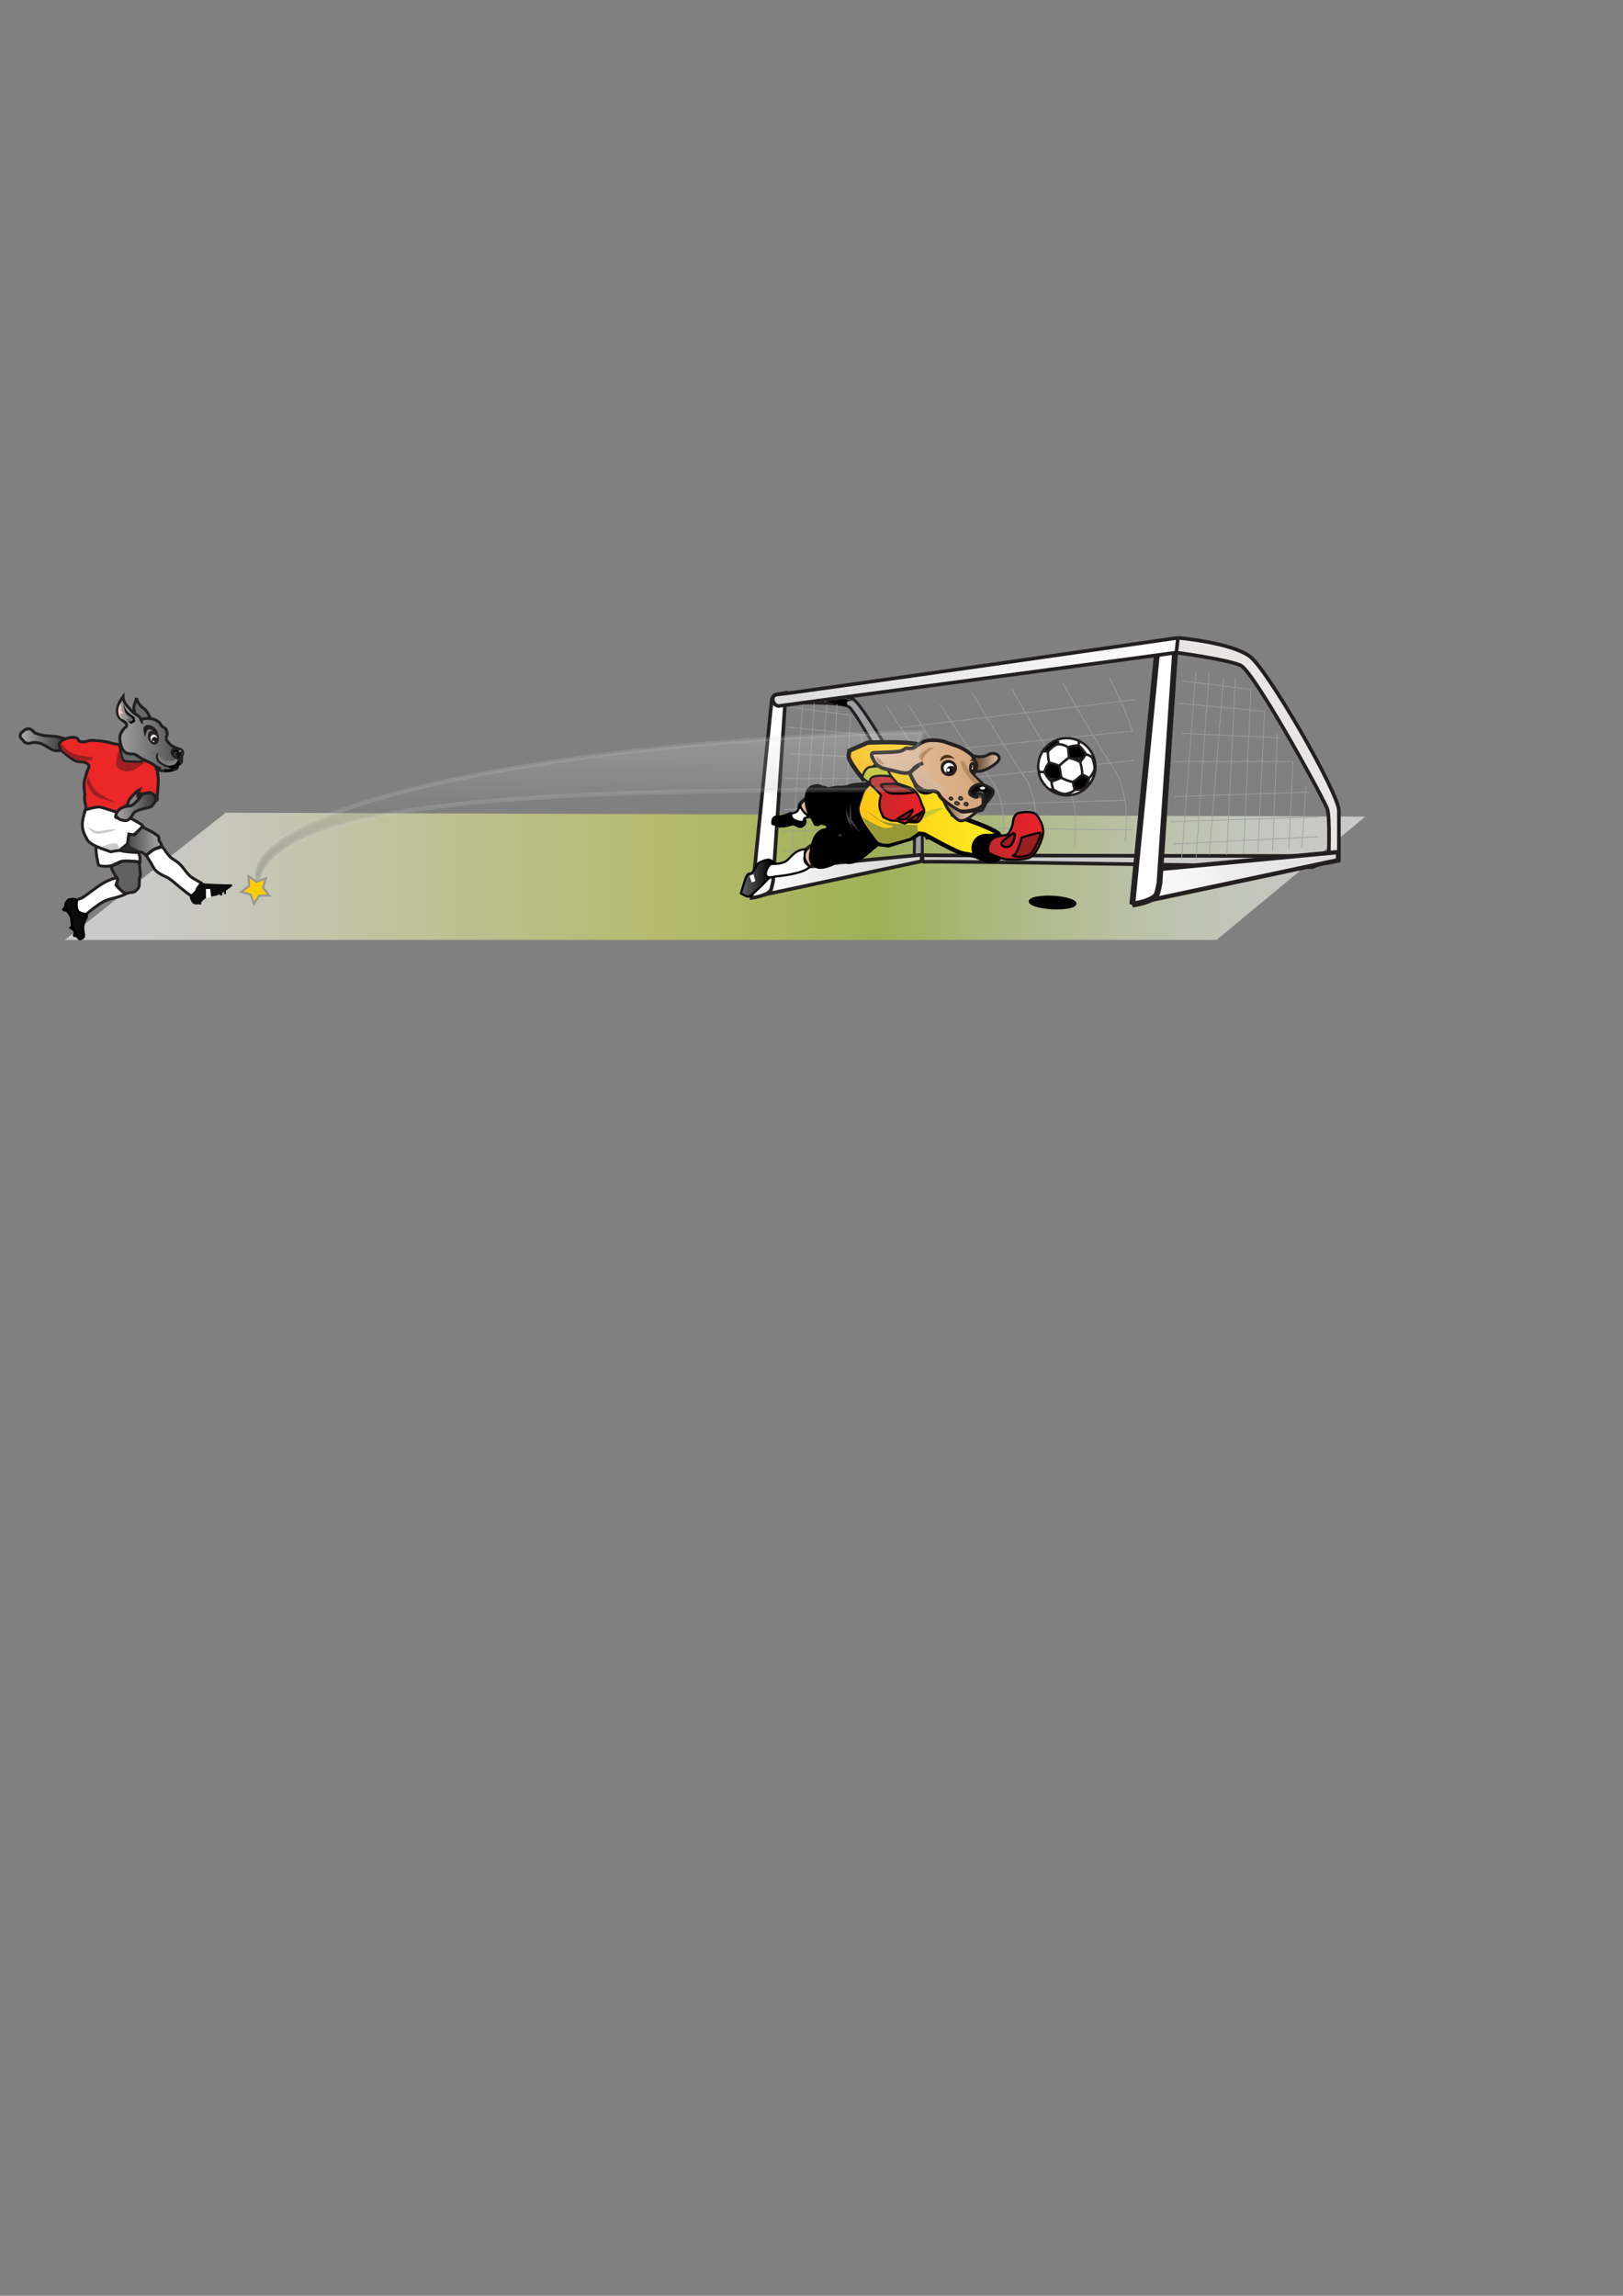 <?xml version="1.0" encoding="UTF-8" standalone="no"?>
<!-- Generator: Adobe Illustrator 14.0.0, SVG Export Plug-In . SVG Version: 6.00 Build 43363)  -->
<svg
    xmlns:inkscape="http://www.inkscape.org/namespaces/inkscape"
    xmlns:rdf="http://www.w3.org/1999/02/22-rdf-syntax-ns#"
    xmlns="http://www.w3.org/2000/svg"
    xmlns:cc="http://creativecommons.org/ns#"
    xmlns:dc="http://purl.org/dc/elements/1.1/"
    xmlns:sodipodi="http://sodipodi.sourceforge.net/DTD/sodipodi-0.dtd"
    xmlns:svg="http://www.w3.org/2000/svg"
    xmlns:ns1="http://sozi.baierouge.fr"
    xmlns:xlink="http://www.w3.org/1999/xlink"
    id="Layer_1"
    enable-background="new 0 0 595.28 841.89"
    sodipodi:docname="goalpostdog-ink.svg"
    xml:space="preserve"
    viewBox="0 0 595.28 841.89"
    version="1.1"
    y="0px"
    x="0px"
    inkscape:version="0.47 r22583"
  ><rect x="0" y="0" width="595.28" height="841.89" fill="#808080" stroke="none"/><sodipodi:namedview
      id="namedview585"
      bordercolor="#666666"
      inkscape:pageshadow="2"
      guidetolerance="10"
      pagecolor="#ffffff"
      gridtolerance="10"
      inkscape:window-maximized="0"
      inkscape:zoom="0.79286936"
      objecttolerance="10"
      borderopacity="1"
      inkscape:current-layer="Layer_1"
      inkscape:cx="258.10185"
      inkscape:cy="530.08065"
      inkscape:window-y="0"
      inkscape:window-x="0"
      inkscape:window-width="1080"
      showgrid="false"
      inkscape:pageopacity="0"
      inkscape:window-height="840"
  />
<linearGradient
      id="SVGID_1_"
      y2="523.97"
      gradientUnits="userSpaceOnUse"
      x2="-1623"
      y1="523.97"
      x1="1358"
    >
	<stop
        id="stop4"
        style="stop-color:rgb(255, 255, 255)"
        offset="0"
    />
	<stop
        id="stop6"
        style="stop-color:rgb(252, 253, 248)"
        offset=".035"
    />
	<stop
        id="stop8"
        style="stop-color:rgb(245, 249, 234)"
        offset=".082"
    />
	<stop
        id="stop10"
        style="stop-color:rgb(237, 244, 213)"
        offset=".136"
    />
	<stop
        id="stop12"
        style="stop-color:rgb(226, 237, 184)"
        offset=".194"
    />
	<stop
        id="stop14"
        style="stop-color:rgb(212, 228, 147)"
        offset=".256"
    />
	<stop
        id="stop16"
        style="stop-color:rgb(196, 219, 100)"
        offset=".32"
    />
	<stop
        id="stop18"
        style="stop-color:rgb(179, 211, 52)"
        offset=".376"
    />
	<stop
        id="stop20"
        style="stop-color:rgb(222, 228, 94)"
        offset=".539"
    />
	<stop
        id="stop22"
        style="stop-color:rgb(231, 235, 147)"
        offset=".671"
    />
	<stop
        id="stop24"
        style="stop-color:rgb(255, 255, 255)"
        offset=".939"
    />
</linearGradient
  >
<polygon
      id="polygon26"
      style="opacity:0.58;fill:url(#SVGID_1_)"
      points="-1623 669.76 -1254.5 378.17 1358 387.17 1017.2 669.76"
      transform="matrix(.16 0 0 .16 283.47 237.51)"
  />
<path
      id="path28"
      style="stroke:#231f20;stroke-width:1.062;fill:#9c9ea1"
      d="m338.28 315.08v-14.441c0-5.022-21.7-42.582-25.403-44.248-3.703-1.666-23.621-2.218-23.621-2.218v3.684s19.779-0.626 22.325 1.516c3.057 2.572 20.816 34.931 23.286 40.565 0.959 2.189 0.39 15.785 0.39 15.785l3.022-0.643z"
  />
<linearGradient
      id="SVGID_2_"
      y2="443.29"
      gradientUnits="userSpaceOnUse"
      x2="120.56"
      y1="443.29"
      x1="-104.77"
    >
	<stop
        id="stop31"
        style="stop-color:rgb(253, 253, 253)"
        offset="0"
    />
	<stop
        id="stop33"
        style="stop-color:rgb(212, 212, 212)"
        offset="1"
    />
</linearGradient
  >
<polygon
      id="polygon35"
      style="stroke:#231f20;stroke-width:5;fill:url(#SVGID_2_)"
      points="-104.77 471.69 120.56 423.77 120.56 414.9 -101.14 435.93"
      transform="matrix(.265 0 0 .265 306.1 203.51)"
  />
<path
      id="path37"
      style="stroke:#231f20;stroke-width:1.327;fill:#ffffff"
      d="m282.91 325.95c-0.644 2.497-7.218 3.333-7.218 3.333l7.367-72.619s0.363-1.733 1.627-1.968c3.531-0.656 3.531-0.656 3.531-0.656l-4.655 68.97c0-0-0.152 0.997-0.653 2.939z"
  />
<path
      id="path39"
      style="stroke:#231f20;stroke-width:1.327;fill:#cccbcb"
      d="m339.1 316.04c2.159-0.459 142.32 1.948 142.32 1.948l9.16-4.07s-150.21-0.167-152.19-0.287c0-0-0.363 2.639 0.714 2.41z"
  />
<path
      id="path41"
      style="stroke:#231f20;stroke-width:1.327;fill:#e8e6e4"
      d="m431.45 239.31s18.504 2.429 23.585 4.693c4.624 2.061 28.588 45.283 31.718 52.422 1.216 2.773 0.494 20 0.494 20l3.828-0.814v-18.297c0-6.363-26.15-51.807-32.701-56.632-6.907-5.087-26.313-6.796-26.313-6.796"
  />
<linearGradient
      id="SVGID_3_"
      y2="447.09"
      gradientUnits="userSpaceOnUse"
      x2="696.89"
      y1="447.09"
      x1="411.39"
    >
	<stop
        id="stop44"
        style="stop-color:rgb(255, 255, 255)"
        offset="0"
    />
	<stop
        id="stop46"
        style="stop-color:rgb(220, 220, 220)"
        offset="1"
    />
</linearGradient
  >
<polyline
      id="polyline48"
      style="stroke:#231f20;stroke-width:6;fill:url(#SVGID_3_)"
      points="411.39 483.07 696.89 422.36 696.89 411.12 415.98 437.76 411.39 483.07"
      transform="matrix(.265 0 0 .265 306.1 203.51)"
  />
<path
      id="path50"
      style="fill:#010101"
      d="m301.88 256.94 7.753-0.681 4.896 1.087s-5.239-1.394-3.554 1.321c0.69 1.112-9.095-1.727-9.095-1.727z"
  />
<g
      id="g52"
      transform="matrix(.265 0 0 .265 306.1 203.51)"
    >
	<line
        id="line54"
        style="stroke:#9c9ea1;fill:none"
        y2="161.2"
        x2="500.08"
        y1="421.43"
        x1="480.36"
    />
	<line
        id="line56"
        style="stroke:#9c9ea1;fill:none"
        y2="163.3"
        x2="518.48"
        y1="421.43"
        x1="500.08"
    />
	<line
        id="line58"
        style="stroke:#9c9ea1;fill:none"
        y2="415.16"
        x2="518.48"
        y1="169.5"
        x1="538.48"
    />
	<line
        id="line60"
        style="stroke:#9c9ea1;fill:none"
        y2="169.5"
        x2="554.82"
        y1="415.51"
        x1="542.76"
    />
	<line
        id="line62"
        style="stroke:#9c9ea1;fill:none"
        y2="185.94"
        x2="576.26"
        y1="413.3"
        x1="566.05"
    />
	<line
        id="line64"
        style="stroke:#9c9ea1;fill:none"
        y2="216.35"
        x2="595.13"
        y1="411.41"
        x1="585.93"
    />
	<line
        id="line66"
        style="stroke:#9c9ea1;fill:none"
        y2="246.8"
        x2="612.76"
        y1="409.48"
        x1="606.26"
    />
	<line
        id="line68"
        style="stroke:#9c9ea1;fill:none"
        y2="285.84"
        x2="634.53"
        y1="407.35"
        x1="628.71"
    />
	<line
        id="line70"
        style="stroke:#9c9ea1;fill:none"
        y2="319.32"
        x2="652.56"
        y1="405.66"
        x1="646.61"
    />
	<line
        id="line72"
        style="stroke:#9c9ea1;fill:none"
        y2="185.94"
        x2="576.26"
        y1="174.17"
        x1="480.36"
    />
	<line
        id="line74"
        style="stroke:#9c9ea1;fill:none"
        y2="216.35"
        x2="595.13"
        y1="205.24"
        x1="475.36"
    />
	<line
        id="line76"
        style="stroke:#9c9ea1;fill:none"
        y2="253.19"
        x2="616.38"
        y1="246.8"
        x1="480.36"
    />
	<line
        id="line78"
        style="stroke:#9c9ea1;fill:none"
        y2="285.84"
        x2="634.53"
        y1="285.84"
        x1="469.92"
    />
	<line
        id="line80"
        style="stroke:#9c9ea1;fill:none"
        y2="328.14"
        x2="657.17"
        y1="334.34"
        x1="469.92"
    />
	<line
        id="line82"
        style="stroke:#9c9ea1;fill:none"
        y2="362.49"
        x2="668.86"
        y1="369.16"
        x1="464.3"
    />
	<line
        id="line84"
        style="stroke:#9c9ea1;fill:none"
        y2="389.89"
        x2="669.18"
        y1="400"
        x1="468.44"
    />
</g
  >
<g
      id="g86"
      transform="matrix(.265 0 0 .265 306.1 203.51)"
    >
	<line
        id="line88"
        style="stroke:#9c9ea1;fill:none"
        y2="199.6"
        x2="-43.629"
        y1="428.74"
        x1="-60.55"
    />
	<line
        id="line90"
        style="stroke:#9c9ea1;fill:none"
        y2="201.45"
        x2="-27.84"
        y1="428.74"
        x1="-43.629"
    />
	<line
        id="line92"
        style="stroke:#9c9ea1;fill:none"
        y2="423.23"
        x2="-27.84"
        y1="206.91"
        x1="-10.679"
    />
	<line
        id="line94"
        style="stroke:#9c9ea1;fill:none"
        y2="206.91"
        x2="3.347"
        y1="423.53"
        x1="-7.002"
    />
	<line
        id="line96"
        style="stroke:#9c9ea1;fill:none"
        y2="221.39"
        x2="21.744"
        y1="421.59"
        x1="12.985"
    />
	<line
        id="line98"
        style="stroke:#9c9ea1;fill:none"
        y2="248.17"
        x2="37.935"
        y1="419.93"
        x1="30.044"
    />
	<line
        id="line100"
        style="stroke:#9c9ea1;fill:none"
        y2="274.98"
        x2="53.065"
        y1="418.23"
        x1="47.484"
    />
	<line
        id="line102"
        style="stroke:#9c9ea1;fill:none"
        y2="309.35"
        x2="71.746"
        y1="416.35"
        x1="66.752"
    />
	<line
        id="line104"
        style="stroke:#9c9ea1;fill:none"
        y2="338.83"
        x2="87.216"
        y1="414.86"
        x1="82.108"
    />
	<line
        id="line106"
        style="stroke:#9c9ea1;fill:none"
        y2="221.39"
        x2="21.744"
        y1="211.02"
        x1="-60.55"
    />
	<line
        id="line108"
        style="stroke:#9c9ea1;fill:none"
        y2="248.17"
        x2="37.935"
        y1="238.38"
        x1="-64.839"
    />
	<line
        id="line110"
        style="stroke:#9c9ea1;fill:none"
        y2="280.61"
        x2="56.17"
        y1="274.98"
        x1="-60.55"
    />
	<line
        id="line112"
        style="stroke:#9c9ea1;fill:none"
        y2="309.35"
        x2="71.746"
        y1="309.35"
        x1="-69.505"
    />
	<line
        id="line114"
        style="stroke:#9c9ea1;fill:none"
        y2="346.6"
        x2="91.175"
        y1="352.06"
        x1="-69.505"
    />
	<line
        id="line116"
        style="stroke:#9c9ea1;fill:none"
        y2="376.85"
        x2="101.2"
        y1="382.72"
        x1="-74.331"
    />
	<line
        id="line118"
        style="stroke:#9c9ea1;fill:none"
        y2="400.97"
        x2="101.48"
        y1="409.88"
        x1="-70.779"
    />
</g
  >
<path
      id="path120"
      style="stroke:#231f20;stroke-width:.531;fill:none"
      d="m278.66 316.04"
  />
<path
      id="path122"
      style="stroke:#231f20;stroke-width:2.123;fill:#ffffff"
      d="m415.3 331.72s8.329-1.06 9.145-4.223c0.634-2.461 0.827-3.724 0.827-3.724l5.898-87.387-6.419-0.796-9.452 96.13"
  />
<linearGradient
      id="SVGID_4_"
      y2="161.55"
      gradientUnits="userSpaceOnUse"
      x2="474.55"
      gradientTransform="matrix(.265 0 0 .265 306.1 203.51)"
      y1="161.55"
      x1="-85.382"
    >
	<stop
        id="stop125"
        style="stop-color:rgb(220, 220, 220)"
        offset="0"
    />
	<stop
        id="stop127"
        style="stop-color:rgb(255, 255, 255)"
        offset="1"
    />
</linearGradient
  >
<path
      id="path129"
      style="stroke:#231f20;stroke-width:1.327;fill:url(#SVGID_4_)"
      d="m432.06 233.89s-144.28 20.743-146.24 20.71c-4.003-0.067-2.208 4.583-0.05 4.277 2.159-0.306 145.68-19.563 145.68-19.563l0.612-5.425"
  />
<path
      id="path131"
      style="stroke:#9c9ea1;stroke-width:.265;fill:none"
      d="m325.15 258.89c21.832 33.773 19.178 26.341 21.832 33.773 2.654 7.432 1.062 17.015 1.062 17.015"
  />
<path
      id="path133"
      style="stroke:#9c9ea1;stroke-width:.265;fill:none"
      d="m333.04 258.27c21.832 33.772 19.178 26.341 21.832 33.772 2.654 7.432 1.062 17.015 1.062 17.015"
  />
<path
      id="path135"
      style="stroke:#9c9ea1;stroke-width:.265;fill:none"
      d="m344.72 258.27c21.832 33.773 19.178 26.341 21.832 33.773 2.654 7.432 1.062 17.015 1.062 17.015"
  />
<path
      id="path137"
      style="stroke:#9c9ea1;stroke-width:.265;fill:none"
      d="m356.67 254.19c21.832 36.888 19.178 28.77 21.832 36.888 2.654 8.117 1.062 18.584 1.062 18.584"
  />
<path
      id="path139"
      style="stroke:#9c9ea1;stroke-width:.265;fill:none"
      d="m371.12 252.6c21.832 38.555 19.178 30.071 21.832 38.555 2.654 8.484 1.062 19.425 1.062 19.425"
  />
<path
      id="path141"
      style="stroke:#9c9ea1;stroke-width:.265;fill:none"
      d="m389.75 250.39c21.832 38.556 19.178 30.071 21.832 38.556 2.654 8.484 1.062 19.425 1.062 19.425"
  />
<path
      id="path143"
      style="stroke:#9c9ea1;stroke-width:.265;fill:none"
      d="m406.96 248.5c6.901 13.904 8.332 19.58 8.332 19.58"
  />
<path
      id="path145"
      style="stroke:#9c9ea1;stroke-width:.265;fill:none"
      d="m330.3 266.8l86.215-10.233"
  />
<path
      id="path147"
      style="stroke:#9c9ea1;stroke-width:.265;fill:none"
      d="m332.97 276.49c82.33-8.416 82.33-8.416 82.33-8.416"
  />
<path
      id="path149"
      style="stroke:#9c9ea1;stroke-width:.265;fill:none"
      d="m338.32 287.18c77.665-8.317 77.665-8.317 77.665-8.317"
  />
<path
      id="path151"
      style="stroke:#9c9ea1;stroke-width:.265;fill:none"
      d="m344.72 295.5l67.884-2.037"
  />
<path
      id="path153"
      style="stroke:#9c9ea1;stroke-width:.265;fill:none"
      d="m344.72 303.53c70.735 0.808 70.735 0.808 70.735 0.808"
  />
<g
      id="g155"
      transform="matrix(.265 0 0 .265 306.1 203.51)"
    >
	<path
        id="path157"
        style="stroke:#231f20;stroke-width:2;fill:none"
        d="m197.53 215.33"
    />
	<linearGradient
        id="SVGID_5_"
        y2="447.26"
        gradientUnits="userSpaceOnUse"
        x2="-84.349"
        y1="447.26"
        x1="-129.66"
      >
		<stop
          id="stop160"
          style="stop-color:rgb(99, 100, 103)"
          offset="0"
      />
		<stop
          id="stop162"
          style="stop-color:rgb(97, 98, 101)"
          offset=".017"
      />
		<stop
          id="stop164"
          style="stop-color:rgb(27, 28, 29)"
          offset=".689"
      />
		<stop
          id="stop166"
          style="stop-color:rgb(0, 0, 0)"
          offset="1"
      />
	</linearGradient
    >
	<path
        id="path168"
        style="stroke:#010101;stroke-width:3;fill:url(#SVGID_5_)"
        d="m-84.349 425.84c-0.831-1.247-3.741-4.156-7.482-4.156-3.742 0-14.549 4.156-15.381 6.65-0.831 2.495-4.573 9.146-7.481 11.64-2.91 2.494-5.404-2.078-9.146 9.561-3.741 11.639-5.819 18.706-5.819 18.706s7.898 4.987 10.807 4.572c2.91-0.416 7.066-5.404 14.133-11.64 7.066-6.235 12.887-13.718 14.549-14.133 1.663-0.416 5.82-21.2 5.82-21.2z"
    />
	<g
        id="g170"
        clip-rule="evenodd"
      >
		<path
          id="path172"
          style="stroke:#231f20;stroke-width:3;fill-rule:evenodd"
          d="m321.77 253.4c12.749-0.021 21.888 5.847 28.325 12.332 6.256 6.303 11.236 15.815 11.094 27.73-0.154 12.926-5.735 21.926-12.332 28.325-6.873 6.668-16.063 10.867-27.862 10.947-12.729 0.086-21.679-5.605-28.193-12.187-6.692-6.759-11.15-15.48-11.093-27.73 0.06-12.927 5.599-22.209 12.054-28.339 3.346-3.178 6.971-5.803 11.829-7.88 4.534-1.941 10.281-3.188 16.178-3.198zm-12.372 2.282c0.119 1.835-0.01 3.893-0.024 5.849 5.82 0.401 10.44 1.887 13.978 4.345 3.9-1.693 8.747-2.338 14.053-2.473 0.506-1.837 0.416-3.891 0.45-5.965-6.899-4.116-20.897-4.936-28.457-1.756zm28.554 7.888c4.318 3.125 7.122 7.613 10.103 11.944 3.231 1.058 6.067 2.476 8.557 4.202 0.378-0.605 0.913-1.042 1.205-1.747-3.919-9-10.081-15.979-19.283-20.218-0.017 2.137-0.342 3.931-0.582 5.819zm-17.155 19.301c1.084-0.835 3.089-1.794 3.354-2.889 0.211-0.873-0.151-2.385-0.237-3.494-0.278-3.63-0.511-6.99-1.003-10.218-1.598-1.178-3.609-2.231-5.975-2.956-2.199-0.673-6.553-1.678-8.441-0.995-2.496 0.905-4.658 1.941-7.174 4.084-1.292 1.101-5.137 4.384-5.602 5.976-0.326 1.115-0.126 2.778-0.069 4.035 0.174 3.957 0.67 7.395 1.526 10.802 4.922 1.123 9.428 2.623 13.848 4.199 2.868-2.895 6.34-5.893 9.773-8.544zm-32.722-10.749c-1.589 2.714-3.619 6.365-4.73 10.615-1.374 5.261-2.304 13.304 0.24 16.863 1.957 0.593 4.961 0.883 6.944 0.36 1.055-5.391 3.557-9.174 6.233-12.768-1.357-4.204-1.597-9.416-1.597-14.843-2.23-0.64-4.953-0.757-7.09-0.227zm55.906 9.447c-0.735 1.017-3.456 3.935-3.606 5.104-0.114 0.891 0.658 2.81 0.91 3.946 0.925 4.171 1.646 8.236 1.689 13.039 3.254 1.39 6.316 2.955 9.229 4.655 1.555-1.245 3.064-3.067 4.302-5.067 1.001-1.622 2.622-4.631 2.983-6.528 0.541-2.844-0.232-6.169-0.796-8.816-0.572-2.688-1.515-5.227-2.256-7.496-2.31-1.935-5.151-3.391-8.547-4.344-1.224 1.678-2.339 3.338-3.908 5.507zm-29.765 7.368c-0.968 0.872-2.65 2.3-2.812 3.195-0.186 1.041 0.451 2.703 0.632 3.933 0.623 4.233 1.238 8.216 2.019 12.08 4.601 2.517 9.837 4.461 15.71 5.829 3.709-2.011 6.707-4.72 9.863-7.566 0.982-0.885 2.543-1.987 2.805-3.055 0.299-1.222-0.043-3.205-0.179-4.606-0.431-4.418-1.534-8.398-2.437-12.103-4.732-2.308-9.574-4.52-15.432-5.813-3.142 2.468-6.907 5.166-10.169 8.106zm45.646 8.634c-1.197 3.087-3.163 6.581-5.06 8.93-0.677 0.835-1.821 1.478-2.206 2.252-0.541 1.086-0.5 2.585-0.89 3.714-0.796 2.312-1.926 4.453-2.977 6.39-0.419 0.771-1.726 1.897-0.706 2.889 1.06-0.027 1.676-1.112 2.322-1.828 0.715-0.798 1.41-1.667 2.081-2.539 3.858-5.014 7.707-11.732 7.85-19.783-0.138-0.01-0.275-0.017-0.414-0.025zm-76.314 2.723c0.151 1.005-0.167 2.71 0.069 4.043 0.623 3.504 3.15 7.936 5.278 10.997 1.145 1.646 2.215 3.045 3.657 4.645 2.491 2.764 4.831 5.191 9.929 4.556-0.988-2.86-2.411-6.476-2.222-10.84-4.291-3.5-7.576-7.909-9.9-13.187-1.847 0.354-4.796 0.087-6.811-0.214zm17.134 13.284c0.042 4.375 1.005 7.921 2.494 10.991 3.827 2.244 9.378 5.875 15.573 5.821 2.384-0.021 5.165-0.759 7.467-1.701 1.631-0.666 5.154-2.292 5.496-3.893 0.312-1.467-0.665-3.644-0.984-5.204-0.385-1.885-0.605-3.589-1.121-5.211-6.108-1.246-11.188-3.42-15.99-5.843-4.082 1.936-8.378 3.633-12.935 5.04zm44.398 11.216c1.239-0.91 3.604-2.496 1.839-3.245-3.719 2.533-8.541 3.84-14.674 3.693-3.224 3.426-8.018 5.108-13.672 5.836 0.132 0.411 0.075 0.991 0.206 1.402 10.787 0.616 19.776-2.891 26.301-7.686z"
      />
		<path
          id="path174"
          style="fill-rule:evenodd;stroke:#231f20;stroke-width:3;fill:#ffffff"
          d="m337.85 257.43c-0.034 2.074 0.056 4.128-0.45 5.965-5.306 0.135-10.152 0.779-14.053 2.473-3.537-2.458-8.157-3.943-13.978-4.345 0.015-1.956 0.144-4.014 0.024-5.849 7.561-3.18 21.559-2.36 28.457 1.756z"
      />
		<path
          id="path176"
          style="fill-rule:evenodd;stroke:#231f20;stroke-width:3;fill:#ffffff"
          d="m338.53 257.75c9.202 4.238 15.364 11.218 19.283 20.218-0.292 0.705-0.827 1.142-1.205 1.747-2.489-1.727-5.325-3.145-8.557-4.202-2.98-4.331-5.784-8.819-10.103-11.944 0.241-1.889 0.566-3.683 0.582-5.819z"
      />
		<path
          id="path178"
          style="fill-rule:evenodd;stroke:#231f20;stroke-width:3;fill:#ffffff"
          d="m311.02 291.41c-4.42-1.576-8.926-3.076-13.848-4.199-0.855-3.407-1.352-6.845-1.526-10.802-0.058-1.257-0.257-2.92 0.069-4.035 0.465-1.592 4.31-4.875 5.602-5.976 2.516-2.143 4.678-3.179 7.174-4.084 1.889-0.683 6.242 0.322 8.441 0.995 2.365 0.725 4.377 1.778 5.975 2.956 0.492 3.228 0.725 6.588 1.003 10.218 0.086 1.109 0.448 2.621 0.237 3.494-0.266 1.095-2.271 2.054-3.354 2.889-3.433 2.651-6.905 5.649-9.773 8.544z"
      />
		<path
          id="path180"
          style="fill-rule:evenodd;stroke:#231f20;stroke-width:3;fill:#ffffff"
          d="m295.16 272.35c0 5.427 0.239 10.639 1.597 14.843-2.676 3.594-5.178 7.377-6.233 12.768-1.982 0.522-4.987 0.232-6.944-0.36-2.544-3.56-1.614-11.603-0.24-16.863 1.112-4.25 3.142-7.901 4.73-10.615 2.137-0.532 4.86-0.415 7.09 0.227z"
      />
		<path
          id="path182"
          style="fill-rule:evenodd;stroke:#231f20;stroke-width:3;fill:#ffffff"
          d="m347.89 276.06c3.396 0.953 6.237 2.409 8.547 4.344 0.741 2.27 1.684 4.808 2.256 7.496 0.563 2.647 1.337 5.973 0.796 8.816-0.361 1.897-1.982 4.906-2.983 6.528-1.237 2-2.747 3.822-4.302 5.067-2.912-1.7-5.975-3.266-9.229-4.655-0.043-4.803-0.765-8.868-1.689-13.039-0.252-1.137-1.024-3.056-0.91-3.946 0.15-1.169 2.871-4.087 3.606-5.104 1.569-2.169 2.684-3.829 3.908-5.507z"
      />
		<path
          id="path184"
          style="fill-rule:evenodd;stroke:#231f20;stroke-width:3;fill:#ffffff"
          d="m324.38 280.83c5.857 1.293 10.699 3.505 15.432 5.813 0.902 3.704 2.006 7.685 2.437 12.103 0.136 1.401 0.478 3.385 0.179 4.606-0.262 1.067-1.822 2.17-2.805 3.055-3.156 2.847-6.154 5.556-9.863 7.566-5.873-1.368-11.109-3.313-15.71-5.829-0.78-3.864-1.396-7.847-2.019-12.08-0.181-1.229-0.817-2.892-0.632-3.933 0.161-0.896 1.844-2.323 2.812-3.195 3.261-2.94 7.026-5.638 10.169-8.106z"
      />
		<path
          id="path186"
          style="fill-rule:evenodd;stroke:#231f20;stroke-width:3;fill:#ffffff"
          d="m360.27 297.59c-0.143 8.051-3.991 14.77-7.85 19.783-0.671 0.872-1.366 1.741-2.081 2.539-0.646 0.716-1.263 1.801-2.322 1.828-1.02-0.991 0.287-2.117 0.706-2.889 1.051-1.937 2.181-4.078 2.977-6.39 0.39-1.129 0.349-2.628 0.89-3.714 0.385-0.774 1.529-1.417 2.206-2.252 1.896-2.349 3.862-5.843 5.06-8.93 0.138 0.009 0.275 0.016 0.414 0.025z"
      />
		<path
          id="path188"
          style="fill-rule:evenodd;stroke:#231f20;stroke-width:3;fill:#ffffff"
          d="m290.36 300.5c2.324 5.277 5.609 9.687 9.9 13.187-0.189 4.364 1.233 7.979 2.222 10.84-5.098 0.636-7.438-1.792-9.929-4.556-1.441-1.6-2.512-2.999-3.657-4.645-2.128-3.062-4.656-7.493-5.278-10.997-0.236-1.333 0.083-3.038-0.069-4.043 2.015 0.301 4.964 0.568 6.811 0.214z"
      />
		<path
          id="path190"
          style="fill-rule:evenodd;stroke:#231f20;stroke-width:3;fill:#ffffff"
          d="m313.61 308.54c4.803 2.423 9.882 4.597 15.99 5.843 0.516 1.622 0.736 3.326 1.121 5.211 0.319 1.561 1.296 3.737 0.984 5.204-0.342 1.601-3.865 3.227-5.496 3.893-2.302 0.942-5.083 1.681-7.467 1.701-6.195 0.054-11.746-3.577-15.573-5.821-1.489-3.07-2.452-6.616-2.494-10.991 4.558-1.408 8.854-3.105 12.935-5.04z"
      />
		<path
          id="path192"
          style="fill-rule:evenodd;stroke:#231f20;stroke-width:3;fill:#ffffff"
          d="m318.78 332.48c-0.131-0.411-0.074-0.991-0.206-1.402 5.654-0.728 10.448-2.41 13.672-5.836 6.133 0.146 10.955-1.16 14.674-3.693 1.766 0.749-0.6 2.335-1.839 3.245-6.525 4.794-15.514 8.301-26.301 7.686z"
      />
	</g
    >
	<path
        id="path194"
        style="stroke:#231f20;stroke-width:5;fill:#010101"
        d="m171.52 342.45c-32.743 46.512-45.844 49.234-45.844 49.234l20.142-3.116 25.702-46.118z"
    />
	<g
        id="g196"
      >
		<path
          id="path198"
          style="stroke:#010101;stroke-width:3;fill:#010101"
          d="m-41.994 365.2c2.754 1.447 1.729 6.342 0.097 8.098-7.112 7.652-11.605-2.033-17.103-0.358-6.146 1.872-10.967 3.075-14.442 2.61s-12.53-3.29-12.53-3.29-2.005-10.398 6.698-10.426c10.731-0.034 17.715-4.64 17.715-4.64l19.706 6.946"
      />
		<linearGradient
          id="SVGID_6_"
          y2="349.23"
          gradientUnits="userSpaceOnUse"
          x2="-34.118"
          y1="349.23"
          x1="-48.972"
        >
			<stop
            id="stop201"
            style="stop-color:rgb(227, 195, 167)"
            offset="0"
        />
			<stop
            id="stop203"
            style="stop-color:rgb(214, 165, 120)"
            offset="1"
        />
		</linearGradient
      >
		<path
          id="path205"
          style="stroke:#231f20;stroke-width:5;fill:url(#SVGID_6_)"
          d="m-34.118 361.4c-8.962-2.413-13.958-4.318-14.567-7.877-1.988-11.586 6.979-13.513 7.987-15.643 2.875-6.082 6.58 23.52 6.58 23.52z"
      />
		<linearGradient
          id="SVGID_7_"
          y2="415.48"
          gradientUnits="userSpaceOnUse"
          x2="-25.953"
          y1="415.48"
          x1="-43.127"
        >
			<stop
            id="stop208"
            style="stop-color:rgb(227, 195, 167)"
            offset="0"
        />
			<stop
            id="stop210"
            style="stop-color:rgb(214, 165, 120)"
            offset="1"
        />
		</linearGradient
      >
		<path
          id="path212"
          style="stroke:#231f20;stroke-width:5;fill:url(#SVGID_7_)"
          d="m-28.355 400.98c-4.451 0.213-14.74 7.732-14.772 14.601-0.034 6.869 7.329 15.585 7.329 15.585l9.846-0.755s-5.776-1.984-7.045-9.028c-1.269-7.041 4.802-21.593 4.802-21.593"
      />
		<path
          id="path214"
          style="stroke:#010101;stroke-width:3;fill:#ffffff"
          d="m-33.969 362.5c-10.438-5.708-13.937-14.803-13.653-16.92 0.282-2.117-0.993 7.415-5.473 10.051-4.478 2.634-8.108 0.537-6.711 6.109 1.539 6.137 10.803 7.376 13.699 7.764 2.897 0.387 3.83-2.185 4.113-4.304 0.284-2.118 8.025-2.7 8.025-2.7z"
      />
		<linearGradient
          id="SVGID_8_"
          y2="338.89"
          gradientUnits="userSpaceOnUse"
          x2="228.07"
          y1="338.89"
          x1="19.443"
        >
			<stop
            id="stop217"
            style="stop-color:rgb(255, 193, 21)"
            offset="0"
        />
			<stop
            id="stop219"
            style="stop-color:rgb(252, 238, 33)"
            offset="1"
        />
		</linearGradient
      >
		<path
          id="path221"
          style="stroke:#010101;stroke-width:6;fill:url(#SVGID_8_)"
          d="m124.33 386.63s44.362 25.335 54.354 26.671c9.989 1.337 28.784 6.274 20.965 5.229-7.817-1.045-12.356-22.563 3.825-28.599 11.166-4.167 23.626 5.179 24.581-1.969 0.955-7.15-63.858-28.348-63.858-28.348s5.916-17.805-0.947-26c-4.853-5.796-14.682-9.239-22.5-10.285 0 0-8.773 6.105-16.593 5.061-7.818-1.046-11.386-8.967-11.386-8.967l-8.246-22.768 8.773-6.104 9.73-13.255s9.73-13.254-13.726-16.388c-23.457-3.137-63.506-1.213-63.506-1.213l-25.368 11.163-0.955 7.15c-0.956 7.148 19.634 31.732 19.634 31.732l18.504-19.358 15.638 2.091-0.956 7.149-26.322 18.314s-7.038 6.335-8.862 13.367-8.427 18.777-4.691 28.484c5.907 15.343 26.496 39.925 26.496 39.925l15.638 2.092 16.593-5.06 16.593-5.06 8.774-6.104 7.818 1.05z"
      />
		<path
          id="path223"
          style="stroke:#010101;stroke-width:3;fill:#010101"
          d="m44.446 316.12s-18.127 0.002-24.251 2.822c-6.125 2.818-15.245 1.599-16.603 1.821-1.358 0.225-13.074 1.891-11.825 2.463 0 0-6.282-2.964-8.36-2.133 0 0-4.79-2.996-7.067-2.494-2.278 0.507-11.778-0.221-14.897 9.873s0.131 25.487 2.746 29.069c2.616 3.586 8.948 15.751 8.948 15.751l3.475 0.465 5.15-2.14 8.094 2.293 0.231 4.884-7.095 1.741s-7.707 2.888-11.639 12.47c-3.934 9.582-2.758 9.677-4.935 20.626-0.809 4.067 2.693 15.671 9.091 18.449 8.08 3.505 24.673-4.547 29.929-7.483s10.305 4.845 22.446 0c12.145-4.846 24.705-17.235 24.705-17.235l7.418-5.881s-16.607-17.985-20.821-29.465c-4.213-11.479-7.761-18.019-6.22-29.536 1.54-11.519 13.007-24.538 13.007-24.538l-1.527-1.822z"
      />
		<path
          id="path225"
          style="fill:#979937"
          d="m115.91 383.48c-1.641-4.263-1.333-9.883-1.333-9.883s-44.995-0.759-53.374-7.538c-8.378-6.781-17.351-12.428-17.351-12.428s21.333 19.024 32.625 20.534c11.295 1.511-3.784 5.154-9.704 3.148-5.924-2.004-17.501-7.998-17.501-7.998l-11.419-7.188s17.409 31.841 23.17 35.036c5.762 3.196 12.438 2.875 15.637 2.09 3.201-0.784 27.549-7.636 27.549-7.636l11.701-8.137z"
      />
		<path
          id="path227"
          style="fill:#c9ca2d"
          d="m152.23 349.93c-7.819-1.047-23.163 4.584-25.928 5.427s-9.243 12.915-9.243 12.915l35.17-18.34z"
      />
		<path
          id="path229"
          style="stroke:#010101;stroke-width:3;fill:#c9ca2d"
          d="m38.454 308.04c0.531-3.974 3.975-13.215 9.889-14.446 5.91-1.23 20.999-1.639 22.905 0.637 1.908 2.277 7.201 12.283 7.201 12.283s-27.632-1.673-28.153 5.535c-0.521 7.206-11.842-4.009-11.842-4.009z"
      />
		<linearGradient
          id="SVGID_9_"
          y2="338.55"
          gradientUnits="userSpaceOnUse"
          x2="124.05"
          y1="338.55"
          x1="48.963"
        >
			<stop
            id="stop232"
            style="stop-color:rgb(192, 40, 45)"
            offset="0"
        />
			<stop
            id="stop234"
            style="stop-color:rgb(235, 34, 39)"
            offset="1"
        />
		</linearGradient
      >
		<path
          id="path236"
          style="stroke:#010101;stroke-width:3;fill:url(#SVGID_9_)"
          d="m49.935 318.06s-2.904-6.746 1.327-9.93c6.39-4.806 27.187-1.62 27.187-1.62l8.875 9.676s16.135 4.987 20.647 7.612c4.512 2.623 9.966 11.437 11.394 17.289 1.429 5.852 6.493 10.977 4.011 16.304-2.481 5.327-4.792 12.7-10.981 12.683-6.186-0.021-10.529-0.6-10.529-0.6l-5.151 2.142-10.541-3.835-6.622-0.077-3.857-0.921-8.315-3.94s-0.985-2.558-3.717-8.582c-2.731-6.025-1.033-18.735 0.535-20.548 1.572-1.812-14.263-15.653-14.263-15.653z"
      />
		<path
          id="path238"
          style="stroke:#010101;stroke-width:3;fill:#981e20"
          d="m84.178 316.58c-6.242 0.378-22.156-0.503-19.803 2.608 2.353 3.113 3.432 5.66 9.797 9.396 6.364 3.734 36.637 0.45 35.388-0.12-1.25-0.573 0.699-1.929-8.103-5.533-8.804-3.602-17.279-6.351-17.279-6.351z"
      />
		<path
          id="path240"
          style="stroke:#010101;stroke-width:3;fill:#981e20"
          d="m103.16 366.41c3.041 0.408 8.094 2.296 10.095 0.541 2.005-1.753 7.242-11.158 7.242-11.158s-7.693 4.631-10.078 5.929-7.259 4.688-7.259 4.688z"
      />
		<path
          id="path242"
          style="stroke:#010101;stroke-width:3;fill:#981e20"
          d="m87.468 364.72c14.947 7.252 22.647-13.952 20.208-12.257-2.437 1.695-20.208 12.257-20.208 12.257z"
      />
		<path
          id="path244"
          style="stroke:#010101;stroke-width:3;fill:#010101"
          d="m197.81 419.09c-11.236-18.482 2.53-25.536 6.97-28.984 4.44-3.45 24.792-3.56 24.792-3.56s-13.656 6.261-16.51 14.367c-2.852 8.109 0.268 13.211 5.48 13.908 5.211 0.696 9.993 5.951 9.993 5.951s-7.799 5.426-14.748 4.496c-6.953-0.928-15.977-6.178-15.977-6.178z"
      />
		<path
          id="path246"
          style="fill:#c9ca2d"
          d="m64.071 271.84c3.929 6.994 7.051 16.709 6.84 18.298-0.214 1.59 3.301-21.39 3.301-21.39l-4.166 4.699-5.975-1.607z"
      />
		<linearGradient
          id="SVGID_10_"
          y2="388.61"
          gradientUnits="userSpaceOnUse"
          x2="288.81"
          y1="388.61"
          x1="212.23"
        >
			<stop
            id="stop249"
            style="stop-color:rgb(192, 40, 45)"
            offset="0"
        />
			<stop
            id="stop251"
            style="stop-color:rgb(235, 34, 39)"
            offset="1"
        />
		</linearGradient
      >
		<path
          id="path253"
          style="stroke:#010101;stroke-width:3;fill:url(#SVGID_10_)"
          d="m226.68 418.1c-10.976-3.893-15.107-6.063-14.364-11.622 0.743-5.563 1.645-12.314 10.05-15.637 8.4-3.324 12.638-1.949 16.432-3.867 3.794-1.919 7.346-11.957 7.771-15.134 0.426-3.178 0.884-13.224 9.073-14.96 8.19-1.734 20.183-2.152 24.325 3.251 4.142 5.406 11.013 16.838 8.169 28.182-2.842 11.344-10.061 28.978-21.019 31.555-10.954 2.577-28.491 1.447-31.964 0.983-3.475-0.467-8.473-2.751-8.473-2.751z"
      />
		<path
          id="path255"
          style="stroke:#010101;stroke-width:3;fill:#ffffff"
          d="m-40.381 407.21c-17.106 0.777-21.053 15.23-30.309 18.306-9.253 3.076-16.64 1.011-18.659 2.897-2.021 1.886-7.999 11.328-5.021 15.499 2.979 4.172 6.879 1.46 16.429 0.58 10.676-0.981 36.272-5.051 42.228-11.998 2.494-2.909-3.699-2.797-5.747-9.539-0.957-3.153 1.079-15.745 1.079-15.745z"
      />
		<path
          id="path257"
          style="stroke:#010101;stroke-width:3;fill:#979797"
          d="m-10.551 376.95c9.717 6.691 23.913 10.743 23.913 10.743l-5.128 3.089-18.785-13.832z"
      />
	</g
    >
	<path
        id="path259"
        style="stroke:#010101;stroke-width:3;fill:#981e20"
        d="m247.78 385c-3.705 1.867-16.191 10.491-16.757 13.819-0.566 3.329 4.202 5.803 8.045 5.413 9.621-0.976 12.417-21.1 8.712-19.232z"
    />
	<path
        id="path261"
        style="stroke:#010101;stroke-width:3;fill:#981e20"
        d="m284.5 384.69c-2.143-1.199-25.6 6.42-25.6 6.42s-5.358 23.031-11.256 24.391c-5.897 1.358 17.079 4.86 24.109-2.267 7.029-7.127 14.889-27.343 12.747-28.544z"
    />
	<path
        id="path263"
        style="fill:#f8983a"
        d="m123.96 290.6c-8.903 6.188-17.026 12.981-17.026 12.981s0.98 5.185 2.833 9.582c1.983 4.707 6.326 6.434 6.326 6.434s-1.229-8.391 0.194-14.421c1.422-6.03 7.673-14.576 7.673-14.576z"
    />
	<path
        id="path265"
        style="stroke:#231f20;stroke-width:2;fill:#983820"
        d="m167.61 353.49c0.354 0.567 0.76 1.122 1.198 1.659 2.881 3.535 7.131 6.265 7.131 6.265l5.854-0.527 3.079-3.171-17.262-4.226z"
    />
	<g
        id="g267"
      >
		<g
          id="g269"
          clip-rule="evenodd"
        >
			<linearGradient
            id="SVGID_11_"
            y2="287.05"
            gradientUnits="userSpaceOnUse"
            x2="227.9"
            y1="287.05"
            x1="182.78"
          >
				<stop
              id="stop272"
              style="stop-color:rgb(111, 85, 59)"
              offset=".358"
          />
				<stop
              id="stop274"
              style="stop-color:rgb(227, 195, 167)"
              offset="1"
          />
			</linearGradient
        >
			<path
            id="path276"
            style="fill-rule:evenodd;stroke:#231f20;stroke-width:4;fill:url(#SVGID_11_)"
            d="m184.58 276.58c18.134 3.894 20.947 3.471 28.964-0.609 8.019-4.081 17.515 1.685 13.338 8.354-4.177 6.668-20.605 16.04-29.666 15.099-9.06-0.941-14.437-21.424-14.437-21.424"
        />
			<path
            id="path278"
            style="fill-rule:evenodd;stroke:#231f20;stroke-width:4;fill:#f8983a"
            d="m211.18 339.76c-2.004 4.212-4.904 11.176-6.768 13.001-1.862 1.826-7.939 1.978-9.66 1.418-1.72-0.561-6.113-1.686-6.113-1.686l22.541-12.733z"
        />
			<linearGradient
            id="SVGID_12_"
            y2="305.57"
            gradientUnits="userSpaceOnUse"
            x2="213.07"
            y1="305.57"
            x1="51.353"
          >
				<stop
              id="stop281"
              style="stop-color:rgb(227, 195, 167)"
              offset="0"
          />
				<stop
              id="stop283"
              style="stop-color:rgb(214, 165, 120)"
              offset="1"
          />
			</linearGradient
        >
			<path
            id="path285"
            style="fill-rule:evenodd;stroke:#231f20;stroke-width:5;fill:url(#SVGID_12_)"
            d="m117.28 290.14c0.009 1.341-14.479 9.862-12.575 13.604 7.062 13.874 7.35 14.723 13.311 18.866 4.61 3.204 7.943 4.535 15.818 4.025 2.962-0.193 9.118 0.416 10.798 4.85 2.939 7.758 25.039 22.42 30.172 23.087 6.846 0.89 17.293-1.062 23.979-3.79 6.687-2.731 12.398-10.686 13.85-13.779 1.453-3.095-1.155-11.526-1.972-13.131-0.814-1.602-6.621-7.06-10.945-11.589-4.324-4.53-7.418-5.982-7.428-7.324-0.01-1.34 4.209-11.563 4.331-13.307s-3.95-8.423-4.644-11.771c-0.695-3.349-11.612-10.914-20.626-14.739 0 0-16.805-5.914-20.033-6.964-3.225-1.05-15.98-2.972-24.684-0.897-8.702 2.073-14.149 9.22-19.373 10.197-5.225 0.976-7.522-1.556-11.253 1.688-3.731 3.247-12.449 3.31-19.286 3.76-2.244 0.149-22.325 0.763-22.325 0.763s-5.838-0.562-1.349 8.259c4.488 8.819 8.541 12.813 22.438 15.33 13.9 2.516 26.808 9.812 33.986-1.651 1.395-2.224 7.81-5.487 7.81-5.487l5.147-2.116"
        />
			<path
            id="path287"
            style="fill-rule:evenodd;stroke:#231f20;stroke-width:4;fill:#ffcc68"
            d="m128.67 335.99"
        />
			<path
            id="path289"
            style="fill-rule:evenodd;stroke:#231f20;stroke-width:4;fill:#ffffff"
            d="m189.69 301.99c-2.041-4.009-1.576-9.543-1.183-10.754 0.395-1.21 1.386-3.229 3.102-2.335 1.716 0.892 1.522 1.833 1.949 5.316 0.471 3.841-1.879 9.201-1.879 9.201l-1.989-1.428z"
        />
			<path
            id="path291"
            style="fill-rule:evenodd;fill:#4c3217"
            d="m146.02 286.11c3.699-3.145 6.098-5.374 11.732-5.213 5.633 0.161 8.454 0.743 9.67 2.143 1.217 1.4-4.364-5.433-9.667-6.267-6.425-1.011-8.064 2.171-9.766 3.288-1.704 1.119-1.969 6.049-1.969 6.049z"
        />
			<path
            id="path293"
            style="fill-rule:evenodd;fill:#4c3217"
            d="m186.77 287.33c0.886-2.723 1.794-2.428 4.818-1.443 3.025 0.985 4.445 2.785 4.445 2.785s-3.559-6.151-4.974-6.301c-3.556-0.379-4.289 4.959-4.289 4.959z"
        />
			<path
            id="path295"
            style="fill-rule:evenodd;stroke:#231f20;stroke-width:4;fill:#010101"
            d="m189.36 297.87c0.091-1.308 0.577-3.827 1.892-2.729 1.316 1.098 1.949 5.317 1.949 5.317s-0.441 3.759-1.521 2.962c-1.967-1.456-2.32-5.55-2.32-5.55z"
        />
			<path
            id="path297"
            style="fill-rule:evenodd;fill:#b68d62"
            d="m199.78 321.33 10.881 2.537s-18.561-16.966-22.692-22.771c-3.803-5.342-7.746-14.228-7.746-14.228s-4.847-2.581-5.747-1.87c-0.9 0.71 0.958 7.337 4.117 13.047 3.158 5.712 16.742 20.501 16.742 20.501l4.445 2.784z"
        />
				<ellipse
            id="ellipse299"
            sodipodi:rx="0.84799999"
            sodipodi:cy="295.31299"
            style="fill-rule:evenodd;fill:#ffffff"
            d="m 191.595,295.313 c 0,0.82 -0.38,1.484 -0.848,1.484 -0.468,0 -0.848,-0.664 -0.848,-1.484 0,-0.82 0.38,-1.484 0.848,-1.484 0.468,0 0.848,0.664 0.848,1.484 z"
            sodipodi:ry="1.484"
            rx="0.848"
            transform="matrix(-.951 -.31 .31 -.951 280.42 635.24)"
            ry="1.484"
            cy="295.31"
            cx="190.75"
            sodipodi:cx="190.74699"
        />
			<path
            id="path301"
            style="fill-rule:evenodd;fill:#b68d62"
            d="m130.66 266.84c-0.209 0.152-0.415 0.302-0.62 0.45-9.52 6.898-14.117 9.314-13.438 12.593 0.696 3.347 4.31 2.517 5.825 8.139 1.516 5.621-1.762-2.803 0.62-7.381 2.379-4.576 8.512-9.717 8.512-9.717l6.608-4.54-7.507 0.456z"
        />
			<path
            id="path303"
            style="fill-rule:evenodd;fill:#333333"
            d="m206.26 346.3c0.984-3.023 4.224-9.552 4.224-9.552l-2.805 1.765-1.419 7.787z"
        />
				<ellipse
            id="ellipse305"
            sodipodi:rx="9.4359999"
            sodipodi:cy="292.64499"
            style="fill-rule:evenodd;fill:#98734d"
            d="m 165.26,292.645 c 0,5.036 -4.225,9.118 -9.436,9.118 -5.211,0 -9.436,-4.082 -9.436,-9.118 0,-5.036 4.225,-9.118 9.436,-9.118 5.211,0 9.436,4.082 9.436,9.118 z"
            sodipodi:ry="9.118"
            rx="9.436"
            transform="matrix(.951 .309 -.309 .951 98.219 -33.857)"
            ry="9.118"
            cy="292.64"
            cx="155.82"
            sodipodi:cx="155.82401"
        />
				<ellipse
            id="ellipse307"
            sodipodi:rx="9.2670002"
            sodipodi:cy="294.88699"
            style="fill-rule:evenodd;stroke:#231f20;stroke-width:4;fill:#ffffff"
            d="m 167.528,294.887 c 0,5.071 -4.149,9.181 -9.267,9.181 -5.118,0 -9.267,-4.11 -9.267,-9.181 0,-5.071 4.149,-9.181 9.267,-9.181 5.118,0 9.267,4.11 9.267,9.181 z"
            sodipodi:ry="9.1809998"
            rx="9.267"
            transform="matrix(-.951 -.309 .309 -.951 217.52 624.27)"
            ry="9.181"
            cy="294.89"
            cx="158.26"
            sodipodi:cx="158.261"
        />
				<ellipse
            id="ellipse309"
            sodipodi:rx="4.4120002"
            sodipodi:cy="298.67801"
            style="fill-rule:evenodd;stroke:#231f20;stroke-width:4;fill:#010101"
            d="m 165.346,298.678 c 0,2.594 -1.975,4.696 -4.412,4.696 -2.437,0 -4.412,-2.102 -4.412,-4.696 0,-2.594 1.975,-4.696 4.412,-4.696 2.437,0 4.412,2.102 4.412,4.696 z"
            sodipodi:ry="4.6960001"
            rx="4.412"
            transform="matrix(-.951 -.31 .31 -.951 221.5 632.5)"
            ry="4.696"
            cy="298.68"
            cx="160.93"
            sodipodi:cx="160.93401"
        />
			<path
            id="path311"
            style="fill-rule:evenodd;fill:#ffffff"
            d="m155.34 297.01c-0.389 1.196 0.205 2.461 1.325 2.828 1.123 0.362 2.345-0.311 2.734-1.506 0.391-1.196-0.203-2.462-1.324-2.827s-2.346 0.31-2.735 1.505z"
        />
			<path
            id="path313"
            style="fill-rule:evenodd;fill:#b68d62"
            d="m57.044 277.89c3.49 9.833 2.28 9.438 9.539 11.802 7.259 2.361-9.539-11.802-9.539-11.802z"
        />
				<ellipse
            id="ellipse315"
            sodipodi:rx="2.5439999"
            sodipodi:cy="344.84698"
            style="fill-rule:evenodd;stroke:#231f20;stroke-width:2;fill:#967348"
            d="m 184.642,344.847 c 0,1.141 -1.139,2.066 -2.544,2.066 -1.405,0 -2.544,-0.925 -2.544,-2.066 0,-1.141 1.139,-2.066 2.544,-2.066 1.405,0 2.544,0.925 2.544,2.066 z"
            sodipodi:ry="2.066"
            rx="2.544"
            transform="matrix(-.951 -.31 .31 -.951 248.41 729.14)"
            ry="2.066"
            cy="344.85"
            cx="182.1"
            sodipodi:cx="182.09801"
        />
				<ellipse
            id="ellipse317"
            sodipodi:rx="3.0209999"
            sodipodi:cy="343.62701"
            style="fill-rule:evenodd;stroke:#231f20;stroke-width:2;fill:#967348"
            d="m 172.637,343.627 c 0,1.054 -1.353,1.909 -3.021,1.909 -1.668,0 -3.021,-0.855 -3.021,-1.909 0,-1.054 1.353,-1.909 3.021,-1.909 1.668,0 3.021,0.855 3.021,1.909 z"
            sodipodi:ry="1.909"
            rx="3.021"
            transform="matrix(-.951 -.309 .309 -.951 224.56 722.88)"
            ry="1.909"
            cy="343.63"
            cx="169.62"
            sodipodi:cx="169.616"
        />
				<ellipse
            id="ellipse319"
            sodipodi:rx="2.5450001"
            sodipodi:cy="336.75101"
            style="fill-rule:evenodd;stroke:#231f20;stroke-width:2;fill:#967348"
            d="m 177.242,336.751 c 0,1.142 -1.139,2.068 -2.545,2.068 -1.406,0 -2.545,-0.926 -2.545,-2.068 0,-1.142 1.139,-2.068 2.545,-2.068 1.406,0 2.545,0.926 2.545,2.068 z"
            sodipodi:ry="2.0680001"
            rx="2.545"
            transform="matrix(-.951 -.309 .309 -.951 236.58 711.04)"
            ry="2.068"
            cy="336.75"
            cx="174.7"
            sodipodi:cx="174.69701"
        />
				<ellipse
            id="ellipse321"
            sodipodi:rx="2.227"
            sodipodi:cy="337.048"
            style="fill-rule:evenodd;stroke:#231f20;stroke-width:2;fill:#967348"
            d="m 163.447,337.048 c 0,0.967 -0.997,1.75 -2.227,1.75 -1.23,0 -2.227,-0.783 -2.227,-1.75 0,-0.966 0.997,-1.75 2.227,-1.75 1.23,0 2.227,0.784 2.227,1.75 z"
            sodipodi:ry="1.75"
            rx="2.227"
            transform="matrix(-.951 -.309 .309 -.951 210.26 707.44)"
            ry="1.75"
            cy="337.05"
            cx="161.22"
            sodipodi:cx="161.22"
        />
		</g
      >
		<linearGradient
          id="SVGID_13_"
          y2="353.81"
          gradientUnits="userSpaceOnUse"
          x2="196.48"
          y1="353.81"
          x1="151.26"
        >
			<stop
            id="stop324"
            style="stop-color:rgb(111, 85, 59)"
            offset="0"
        />
			<stop
            id="stop326"
            style="stop-color:rgb(227, 195, 167)"
            offset=".717"
        />
		</linearGradient
      >
		<path
          id="path328"
          style="stroke:#231f20;stroke-width:4;fill:url(#SVGID_13_)"
          d="m151.26 339.74c1.645 8.409 14.372 25.165 21.452 27.752 7.081 2.587 19.299-8.09 23.235-11.77 3.265-3.052-9.552-0.563-9.552-0.563s-5.593 0.82-9.467 0.619c-3.876-0.2-25.668-16.038-25.668-16.038z"
      />
	</g
    >
		<ellipse
        id="ellipse330"
        sodipodi:rx="31.591999"
        sodipodi:cy="480.73999"
        style="fill-rule:evenodd;stroke:#010101;stroke-width:3;fill:#010101"
        d="m 333.287,480.74 c 0,4.362 -14.144,7.898 -31.592,7.898 -17.448,0 -31.592,-3.536 -31.592,-7.898 0,-4.362 14.144,-7.898 31.592,-7.898 17.448,0 31.592,3.536 31.592,7.898 z"
        sodipodi:ry="7.8979998"
        rx="31.592"
        transform="matrix(.999 .052 -.052 .999 25.327 -14.993)"
        ry="7.898"
        cy="480.74"
        cx="301.7"
        clip-rule="evenodd"
        sodipodi:cx="301.69501"
    />
	<polygon
        id="polygon332"
        style="fill:#010101"
        points="-72.295 375.96 -77.698 375.54 -76.452 378.04"
    />
	<path
        id="path334"
        style="fill:#ffffff"
        d="m-117.6 444.13l2.91 9.145 4.987-2.078-2.494-9.561-5.403 2.494z"
    />
	<polygon
        id="polygon336"
        style="fill:#403f3e"
        points="22.065 341.46 23.311 365.98 35.782 384.69 19.987 368.06"
    />
	<path
        id="path338"
        style="fill:#403f3e"
        d="m26.222 381.36c-6.235-13.3-10.392-31.17-10.392-31.17l0.415 11.223 2.494 7.483 7.483 12.47z"
    />
	<path
        id="path340"
        style="fill-rule:evenodd;fill:#5f4443"
        clip-rule="evenodd"
        d="m204.13 345.48s4.244-7.4 1.205-10.229c-1.545-1.438-1.121-1.788-2.174-3.039-1.665-1.975-5.317-1.005-5.317-1.005s-4.027 4.886-0.352 5.543c2.76 0.494 4.559-3.326 5.669 1.278 0.521 2.163 0.969 7.452 0.969 7.452z"
    />
	<linearGradient
        id="SVGID_14_"
        y2="317.23"
        gradientUnits="userSpaceOnUse"
        x2="202.19"
        y1="347.01"
        x1="204.8"
      >
		<stop
          id="stop343"
          style="stop-color:rgb(37, 37, 37)"
          offset="0"
      />
		<stop
          id="stop345"
          style="stop-color:rgb(0, 0, 0)"
          offset="1"
      />
	</linearGradient
    >
	<path
        id="path347"
        style="fill-rule:evenodd;stroke:#231f20;stroke-width:4;fill:url(#SVGID_14_)"
        clip-rule="evenodd"
        d="m197.62 317.76c2.77-0.832 10.115-0.138 16.568 3.956 4.45 2.822 5.263 3.915 5.324 5.604 0.167 4.645-3.048 6.926-4.295 9.428-1.464 2.934-9.879 10.213-9.879 10.213s0.927-9.196 0.927-11.717c0-2.52-2.272-4.045-4.766-5.014-2.494-0.97-5.819 0-4.988 1.663 0.831 1.662 1.663 4.624-1.939 3.351-3.603-1.272-7.897-3.074-7.759-6.122 0.137-3.049 2.796-6.928 4.861-8.313 2.065-1.387 3.175-2.218 5.946-3.049z"
    />
	<linearGradient
        id="SVGID_15_"
        y2="343.63"
        gradientUnits="userSpaceOnUse"
        x2="207.3"
        y1="343.63"
        x1="207.3"
      >
		<stop
          id="stop350"
          style="stop-color:rgb(227, 195, 167)"
          offset="0"
      />
		<stop
          id="stop352"
          style="stop-color:rgb(214, 165, 120)"
          offset="1"
      />
	</linearGradient
    >
	<path
        id="path354"
        style="fill-rule:evenodd;stroke:#231f20;stroke-width:5;fill:url(#SVGID_15_)"
        clip-rule="evenodd"
        d="m207.3 343.63"
    />
	<ellipse
        id="ellipse356"
        sodipodi:rx="3.5929999"
        sodipodi:cy="322.65201"
        style="fill-rule:evenodd;fill:#fbf7f9"
        d="m 208.377,322.652 c 0,1.093 -1.609,1.979 -3.593,1.979 -1.984,0 -3.593,-0.886 -3.593,-1.979 0,-1.093 1.609,-1.979 3.593,-1.979 1.984,0 3.593,0.886 3.593,1.979 z"
        sodipodi:ry="1.979"
        rx="3.593"
        ry="1.979"
        cy="322.65"
        cx="204.78"
        clip-rule="evenodd"
        sodipodi:cx="204.784"
    />
	<path
        id="path358"
        style="fill-rule:evenodd;fill:#6b6c6c"
        clip-rule="evenodd"
        d="m207.3 332.21c-1.088-1.56-1.296-5.026-5.246-5.163-3.949-0.138-6.024 1.701-6.024 1.701l3.88-0.8 3.253 0.8 4.137 3.462z"
    />
	<polyline
        id="polyline360"
        style="fill-rule:evenodd;fill:#111112"
        points="207.3 343.63 207.63 342.88 212.23 332.55 214.32 332.73 207.3 341.95"
        clip-rule="evenodd"
    />
	<linearGradient
        id="SVGID_16_"
        y2="284.24"
        gradientUnits="userSpaceOnUse"
        x2="336.75"
        y1="276.56"
        x1="336.35"
      >
		<stop
          id="stop363"
          style="stop-color:rgb(0, 0, 0)"
          offset="0"
      />
		<stop
          id="stop365"
          style="stop-color:rgb(35, 35, 35)"
          offset=".717"
      />
	</linearGradient
    >
	<path
        id="path367"
        style="fill:url(#SVGID_16_)"
        d="m345.88 276.06-6.443 8.036-12.477-4.381s4.988 0.608 9.46 0 9.46-3.655 9.46-3.655z"
    />
	<linearGradient
        id="SVGID_17_"
        y2="309.17"
        gradientUnits="userSpaceOnUse"
        x2="293.82"
        y1="303.68"
        x1="309.78"
      >
		<stop
          id="stop370"
          style="stop-color:rgb(0, 0, 0)"
          offset="0"
      />
		<stop
          id="stop372"
          style="stop-color:rgb(35, 35, 35)"
          offset=".717"
      />
	</linearGradient
    >
	<path
        id="path374"
        style="fill:url(#SVGID_17_)"
        d="m311.37 308.31s-5.829 3.629-8.892 4.152c-3.062 0.522-9.455-6.716-10.455-8.621-1-1.907 2.937 4.076 7.301 4.323s12.046 0.146 12.046 0.146z"
    />
	<linearGradient
        id="SVGID_18_"
        y2="313.2"
        gradientUnits="userSpaceOnUse"
        x2="341.18"
        y1="306.03"
        x1="339.91"
      >
		<stop
          id="stop377"
          style="stop-color:rgb(0, 0, 0)"
          offset="0"
      />
		<stop
          id="stop379"
          style="stop-color:rgb(21, 21, 21)"
          offset=".588"
      />
		<stop
          id="stop381"
          style="stop-color:rgb(35, 35, 35)"
          offset="1"
      />
	</linearGradient
    >
	<path
        id="path383"
        style="fill:url(#SVGID_18_)"
        d="m331.77 314.85s1.457-1.409 3.304-3.131c2.927-2.726 6.835-6.234 7.476-6.15 1.043 0.137 7.465 2.737 7.465 2.737s-0.809-0.815-6.629 0.226c-5.821 1.042-11.616 6.318-11.616 6.318z"
    />
	<linearGradient
        id="SVGID_19_"
        y2="276.75"
        gradientUnits="userSpaceOnUse"
        x2="270.64"
        y1="276.75"
        x1="270.64"
      >
		<stop
          id="stop386"
          style="stop-color:rgb(0, 0, 0)"
          offset="0"
      />
		<stop
          id="stop388"
          style="stop-color:rgb(21, 21, 21)"
          offset=".588"
      />
		<stop
          id="stop390"
          style="stop-color:rgb(35, 35, 35)"
          offset=".717"
      />
	</linearGradient
    >
	<path
        id="path392"
        style="fill:url(#SVGID_19_)"
        d="m270.64 276.75"
    />
</g
  >
<g
      id="g394"
      transform="matrix(.265 0 0 .265 306.1 203.51)"
    >
	<path
        id="path396"
        style="fill-rule:evenodd;stroke:#231f20;stroke-width:4;fill:#676868"
        clip-rule="evenodd"
        d="m-946.16 227.2c-4.363-6.653-3.393-9.979-11.149-15.683s-8.727-13.307-8.727-13.307-3.878 9.98-3.878 12.832 2.424 13.306 2.424 13.306l5.332 4.752 15.998-1.9z"
    />
	<path
        id="path398"
        style="fill-rule:evenodd;stroke:#231f20;stroke-width:4;fill:#eb2727"
        clip-rule="evenodd"
        d="m-965.06 326.52 2.908-1.426s-2.908 6.653-0.969 5.703c1.939-0.949 7.271 0 11.148-1.425 3.879-1.426 5.817-0.951 11.635 3.802 5.817 4.752 1.939 6.653 1.939 6.653s0.969-1.901 0.969-5.703 1.454-14.257 1.454-21.861-2.907-23.761-3.878-27.563c-0.969-3.802-11.148-14.732-11.148-14.732s-2.91 3.327-2.91 5.228-2.908 8.079-5.332 10.93c-2.424 2.852-7.272 0-9.211 0.476-1.94 0.476-4.737 0.665-10.916-0.547-4.848-0.951-3.763-1.347-6.187-4.199-2.424-2.851-3.257-17.115-3.257-17.115s-1.454-2.851-4.363-2.851c-2.908 0-6.786-1.426-10.664-2.376-3.879-0.95-11.635-2.376-20.845-2.851-9.21-0.476-8.241 1.425-14.543 1.9s-6.787-1.426-7.756-3.326c-0.97-1.901-2.909-2.852-7.271-2.852s-12.604 1.901-16.966 5.703-1.939 9.98-1.939 9.98 9.211 8.079 17.937 14.257c8.725 6.179 10.18 2.376 16.966 4.752 6.787 2.376 5.817 3.327 6.302 7.128 0 0-1.939 2.376-3.394 8.079-1.454 5.703-3.878 9.979-3.393 19.009 0.484 9.03 1.454 9.504 0.969 11.405-0.484 1.901-0.485 7.604 0.97 12.357 1.454 4.752 0 7.604 0 7.604s10.665-2.851 14.543-3.327c3.877-0.475 7.271 0 12.604 1.901s17.451 5.228 17.451 5.228l10.18-9.03h2.424s1.454-3.802 2.424-7.128c0.968-3.328 12.119-13.783 12.119-13.783"
    />
	<path
        id="path400"
        style="fill-rule:evenodd;fill:#9e1f22"
        clip-rule="evenodd"
        d="m-1027.8 283.6c-11.634 1.9-18.422 1.829-22.943-0.814-7.506-4.389-14.94-8.738-17.847-13.297-2.379-3.732-1.384-9.175-1.384-9.175s6.302 9.029 12.119 12.356 10.665 3.802 16.966 5.228 12.119 0.951 13.574 1.426c1.455 0.474-0.485 4.276-0.485 4.276z"
    />
	<path
        id="path402"
        style="fill-rule:evenodd;fill:#9e1f22"
        clip-rule="evenodd"
        d="m-952.58 285.71c-16.277-9.977-31.481-9.786-36.235-14.193-3.572-3.312-7.365 18.304-3.968 22.306 4.816 5.675 13.589 6.688 19.117 5.02 8.941-2.699 21.086-13.133 21.086-13.133z"
    />
	<path
        id="path404"
        style="fill-rule:evenodd;fill:#9e1f22"
        clip-rule="evenodd"
        d="m-1035.4 314.17c5.332 14.731 12.119 20.435 18.421 22.336 6.302 1.9 23.269 7.128 21.814 6.178-1.454-0.951-22.299-10.931-27.146-16.633-4.848-5.703-7.757-10.93-9.211-16.158-1.455-5.228-3.878 4.277-3.878 4.277z"
    />
	<path
        id="path406"
        style="fill-rule:evenodd;stroke:#231f20;stroke-width:4;fill:#ffffff"
        clip-rule="evenodd"
        d="m-1036.8 352.66s15.997-4.753 20.36-3.802 24.238 7.604 24.238 7.604l1.939 3.326s14.059 3.803 17.936 5.704c3.878 1.901 15.028 8.078 15.028 9.504 0 1.425-12.604 12.356-12.604 12.356l-6.786-0.951-1.94 14.257-9.695 7.129-2.908 2.851s-13.573 0.476-18.905-2.375c-5.333-2.852-20.36-7.129-24.238-14.257-3.878-7.129-6.787-12.833-6.787-20.911 0-8.079 4.362-20.435 4.362-20.435z"
    />
	<linearGradient
        id="SVGID_20_"
        y2="255.69"
        gradientUnits="userSpaceOnUse"
        x2="-1065.4"
        y1="255.69"
        x1="-1127.2"
      >
		<stop
          id="stop409"
          style="stop-color:rgb(172, 172, 172)"
          offset="0"
      />
		<stop
          id="stop411"
          style="stop-color:rgb(51, 51, 51)"
          offset="1"
      />
	</linearGradient
    >
	<path
        id="path413"
        style="fill-rule:evenodd;stroke:#231f20;stroke-width:4;fill:url(#SVGID_20_)"
        clip-rule="evenodd"
        d="m-1070.7 270.44c-8.241 0.951-9.695 0.95-17.936-4.277-8.241-5.228-12.604-6.653-18.906-6.653s-6.665 2.495-11.634 0.475-1.939-2.376-5.817-5.228-1.455-7.604-1.455-7.604 6.18-7.366 11.149-6.654c4.969 0.713 8.241 5.703 8.241 5.703s8.726 3.327 14.058 3.802c5.333 0.475 15.028 0.951 17.452 1.426 2.423 0.475 10.18 2.851 10.18 2.851s-7.272 4.278-7.757 6.654c-0.483 2.376 2.425 9.505 2.425 9.505z"
    />
	<path
        id="path415"
        style="fill-rule:evenodd;fill:#cccbcb"
        clip-rule="evenodd"
        d="m-1033.4 376.42c9.21 4.753 8.726 7.13 21.814 4.753 13.088-2.376 21.814-1.902 13.088 0.475-8.726 2.376-20.36 6.177-26.662 2.851s-8.726-9.504-8.726-9.504l0.486 1.425z"
    />
	<path
        id="path417"
        style="fill-rule:evenodd;fill:#cccbcb"
        clip-rule="evenodd"
        d="m-987.97 406.72c-4.363-2.852-3.878-7.13-5.333-7.604-1.454-0.475-8.726 0-12.604 1.426-3.877 1.425-8.726 3.802-8.726 3.802s2.909 2.853 11.15 4.277c8.241 1.426 12.604 0.951 12.604 0.951l2.909-2.852z"
    />
	<path
        id="path419"
        style="fill-rule:evenodd;stroke:#231f20;stroke-width:3;fill:#676868"
        clip-rule="evenodd"
        d="m-959.25 286.13c3.393-5.703 2.908-7.128 1.939-11.406-0.971-4.277-24.723-10.455-24.723-10.455s-0.97-2.852-2.909-2.852-3.878 3.326-3.878 3.326 1.455 19.485 6.302 20.436c4.848 0.951 23.269 0.951 23.269 0.951z"
    />
	<path
        id="path421"
        style="fill-rule:evenodd;stroke:#231f20;stroke-width:4;fill:#ffffff"
        clip-rule="evenodd"
        d="m-1022.4 403.39c0 11.405 3.272 24.236 3.636 25.662s12.725 3.208 20.36 0 9.089-5.703 17.815-5.703c8.725 0 18.905 1.427 18.905 1.427l0.364-6.416-1.818-6.417s-19.633-1.069-23.632-2.495c-4-1.425-14.907 1.426-14.907 1.426l-20.723-7.484z"
    />
	<linearGradient
        id="SVGID_21_"
        y2="396.03"
        gradientUnits="userSpaceOnUse"
        x2="-988.33"
        y1="396.03"
        x1="-930.77"
      >
		<stop
          id="stop424"
          style="stop-color:rgb(172, 172, 172)"
          offset="0"
      />
		<stop
          id="stop426"
          style="stop-color:rgb(51, 51, 51)"
          offset="1"
      />
	</linearGradient
    >
	<path
        id="path428"
        style="fill-rule:evenodd;stroke:#231f20;stroke-width:4;fill:url(#SVGID_21_)"
        clip-rule="evenodd"
        d="m-988.33 407.79c15.271 2.495 25.208 2.733 28.48 3.445s7.271 4.634 7.271 4.634 5.09-5.704 11.271-8.911c6.18-3.208 10.542-3.564 10.542-3.564s-1.454-4.99-3.635-7.129c-2.182-2.138 1.455-4.99-2.908-8.198s-5.454-3.92-9.089-5.703c-3.636-1.782-11.876-6.177-11.876-6.177l-10.665 11.167-7.756-0.951-1.939 13.307-9.696 8.08z"
    />
	<path
        id="path430"
        style="fill-rule:evenodd;fill:#2b2b2b"
        clip-rule="evenodd"
        d="m-977.43 400.42-9.21 7.128s8.726 1.9 12.846 1.9c4.122 0 13.089 0.476 13.089 0.476s-10.18-5.227-12.361-6.416c-2.182-1.187-4.364-3.088-4.364-3.088z"
    />
	<path
        id="path432"
        style="fill-rule:evenodd;stroke:#231f20;stroke-width:4;fill:#616161"
        clip-rule="evenodd"
        d="m-1001.7 430.6c4.605 14.02 9.453 14.495 9.453 19.247s-3.151 4.753-0.969 7.366c2.181 2.614 5.817 8.078 8.726 9.742s2.666 1.901 8.241 0.476c5.574-1.427 5.574 0.476 9.452-3.09 3.878-3.563 4.606-5.227 4.606-10.692s-0.243-6.891 0.97-8.316c1.212-1.426-0.97-16.396-0.97-17.583 0-1.188 0.484-2.139 0.484-2.139s-5.09-1.663-11.634-1.663-11.149-0.713-13.573 0.476c-2.424 1.188-9.21 4.514-10.907 4.989s-4.605 0.95-4.605 0.95"
    />
	<path
        id="path434"
        style="fill-rule:evenodd;stroke:#231f20;stroke-width:4;fill:#ffffff"
        clip-rule="evenodd"
        d="m-952.58 415.87s7.152-6.416 11.029-8.316c3.878-1.902 10.907-3.564 10.907-3.564s2.667 2.614 4.121 4.99 5.817 8.554 9.453 10.931c3.634 2.377 9.937 5.94 15.027 12.594 5.09 6.653 8.968 11.644 13.573 14.494 4.605 2.852 10.907 6.416 11.877 6.653 0.969 0.238-5.09 7.129-5.818 8.792-0.727 1.663-0.243 3.089-2.908 5.228-2.666 2.138-3.151 4.989-5.817 3.564-2.666-1.427-8.483-6.179-15.027-11.405-6.545-5.229-12.362-11.406-19.391-14.495s-14.421-7.366-16.846-12.356-10.18-17.11-10.18-17.11z"
    />
	<path
        id="path436"
        style="fill-rule:evenodd;stroke:#231f20;stroke-width:4;fill:#ffffff"
        clip-rule="evenodd"
        d="m-980.94 468.97c-8.12-4.87-13.694-12.237-13.694-12.237s1.333-4.157 2.06-5.939 0-3.564-2.545-3.564-12.725 3.564-23.632 11.049-21.451 16.396-24.723 17.109c-3.272 0.712-5.453 2.495-5.453 2.495s-1.455 9.979-0.364 12.83c1.091 2.853 1.818 5.348 4.727 6.06 2.908 0.713 7.998 1.782 7.998 1.782s2.182-3.208 12.361-10.693c10.18-7.484 13.816-9.979 25.813-12.83s17.452-6.062 17.452-6.062z"
    />
	<path
        id="path438"
        style="fill-rule:evenodd;fill:#0b0d0d"
        clip-rule="evenodd"
        d="m-888.84 468.97 5.817-5.702 1.455-4.276 5.453-6.771s-0.362 2.138 7.273 2.494c7.634 0.355 21.086 1.068 25.813 1.068 4.726 0 10.907-0.713 9.089 2.139s-11.634 8.555-17.451 11.763-17.451 2.852-21.814 7.484c-4.363 4.634-6.182 6.416-9.454 6.416-3.271 0-5.452-0.356-7.635-4.277-2.181-3.92-2.181-5.703-2.181-7.842-0.001-2.139 3.635-2.496 3.635-2.496z"
    />
	<rect
        id="rect440"
        style="fill-rule:evenodd;fill:#0b0d0d"
        height="4.99"
        width="3.271"
        clip-rule="evenodd"
        y="466.12"
        x="-850.84"
    />
	<rect
        id="rect442"
        style="fill-rule:evenodd;fill:#0b0d0d"
        height="5.703"
        width="2.545"
        clip-rule="evenodd"
        y="463.63"
        x="-844.97"
    />
	<rect
        id="rect444"
        style="fill-rule:evenodd;fill:#0b0d0d"
        height="2.495"
        width="4.363"
        clip-rule="evenodd"
        y="481.09"
        x="-880.84"
    />
	<path
        id="path446"
        style="fill-rule:evenodd;stroke:#010101;stroke-width:4;fill:#0b0d0d"
        clip-rule="evenodd"
        d="m-1049.7 477.17c-3.393-1.426-8.483-0.237-9.453-0.237s-4.605 4.753-4.605 4.753-0.97 6.651-0.485 7.84c0.485 1.188 5.333 5.941 7.029 9.743s1.696 9.03 1.939 12.594c0.242 3.564 6.06 13.544 7.514 15.92 1.454 2.377 2.181 3.564 3.877 3.327 1.697-0.238 4.363-1.426 4.605-4.04 0.243-2.613-1.454-8.316-1.212-11.881 0.242-3.563 1.697-8.317 3.636-11.405 1.938-3.089 1.696-6.178 1.696-6.178s-9.089-1.188-11.634-4.039c-2.545-2.853-3.394-10.694-3.394-11.881 0-1.188 1.212-3.802 1.212-3.802"
    />
	<path
        id="path448"
        style="fill-rule:evenodd;stroke:#010101;stroke-width:4;fill:#0b0d0d"
        clip-rule="evenodd"
        d="m-1062.7 491.66c-3.15 0.476-4.363-0.95-4.363-0.95l2.182-3.326 1.939 3.564"
    />
	<polygon
        id="polygon450"
        style="fill-rule:evenodd;stroke:#010101;stroke-width:4;fill:#0b0d0d"
        points="-1056.7 515.9 -1053.8 518.04 -1054.8 514.72"
        clip-rule="evenodd"
    />
	<polygon
        id="polygon452"
        style="fill-rule:evenodd;stroke:#010101;stroke-width:4;fill:#0b0d0d"
        points="-1049.2 526.83 -1051.1 523.27 -1052.3 525.65 -1051.8 526.83"
        clip-rule="evenodd"
    />
	<path
        id="path454"
        style="fill-rule:evenodd;fill:#ffffff"
        clip-rule="evenodd"
        d="m-870.05 462.2v12.832l7.271-1.427-1.454-11.405h-5.817z"
    />
	<linearGradient
        id="SVGID_22_"
        y2="348.5"
        gradientUnits="userSpaceOnUse"
        x2="-939.37"
        y1="348.5"
        x1="-995.14"
      >
		<stop
          id="stop457"
          style="stop-color:rgb(172, 172, 172)"
          offset="0"
      />
		<stop
          id="stop459"
          style="stop-color:rgb(51, 51, 51)"
          offset="1"
      />
	</linearGradient
    >
	<path
        id="path461"
        style="fill-rule:evenodd;stroke:#231f20;stroke-width:4;fill:url(#SVGID_22_)"
        clip-rule="evenodd"
        d="m-939.37 339.83c-0.613-7.815-1.455-7.128-4.363-9.03-2.908-1.901-5.817-1.901-11.148-0.237-6.284 1.959-4.363 3.564-9.212 8.554-6.218 6.4-8.725 8.316-12.118 8.316s-10.18 1.901-13.089 4.278c-2.908 2.375-3.562 3.883-4.847 6.653-1.212 2.614-1.939 6.416 1.696 4.99 0 0 1.939 2.376 3.878 2.851s5.157 1.668 7.756 1.425c5.09-0.475 7.029-5.227 8.241-6.415s0.727-4.278 7.029-7.129c6.302-2.852 16.967-4.515 19.148-5.465 2.18-0.95 7.029-8.791 7.029-8.791z"
    />
	<path
        id="path463"
        style="fill-rule:evenodd;stroke:#231f20;stroke-width:4;fill:#631011"
        clip-rule="evenodd"
        d="m-962.88 336.26c-0.727-0.713-2.666-3.565-1.454-4.515 1.212-0.951 6.544-1.188 6.544-1.188l-5.09 5.703z"
    />
	<linearGradient
        id="SVGID_23_"
        y2="247.38"
        gradientUnits="userSpaceOnUse"
        x2="-902.26"
        y1="247.38"
        x1="-992.79"
      >
		<stop
          id="stop466"
          style="stop-color:rgb(161, 161, 161)"
          offset="0"
      />
		<stop
          id="stop468"
          style="stop-color:rgb(75, 75, 75)"
          offset="1"
      />
	</linearGradient
    >
	<path
        id="path470"
        style="stroke:#231f20;stroke-width:4;fill:url(#SVGID_23_)"
        d="m-904.22 279.03c0.6-3.081 3.969-5.38 0.201-8.788-2.707-2.446-7.96-3.089-11.212-4.922-3.365-1.895-6.88-5.208-8.724-8.195-3.386-5.487 1.416-6.441 0.164-11.076-1.178-4.358-0.715-5.295-5.104-7.613-4.33-2.288-2.823-4.578-6.62-7.432-11.895-8.934-24.382-2.721-24.46-3.077 0.028 0.118 0.056 0.234 0.078 0.356l-0.476-0.747c0.117 0.138 0.252 0.267 0.397 0.391-1.242-5.354-7.819-6.568-12.191-11.291-6.286-6.788-12.623-12.474-12.599-20.712-7.264 9.471-13.318 24.832-0.778 33.156 2.49 1.652 6.115 3.415 5.676 6.836-0.444 3.463-1.568 0.967-5.691 7.113-3.847 5.734-4.483 8.945-3.037 16.478 0.467 2.43 2.544 12.465 8.982 14.741 8.021 2.835 8.752-1.031 15.511 4.277 5.208 4.09 17.724 8.451 22.523 12.526 2.304 1.957 5.021 4.162 3.333 5.492 5.179 3.126 13.053 2.446 19.376 1.539 2.657-1.098 6.029-1.356 7.516-2.042 3.765-1.736-0.541-4.342 4.771-7.26 1.799-0.988 2.043-1.885 2.528-4.328 0.491-2.451-0.576-3.307-0.164-5.422z"
    />
	<path
        id="path472"
        style="stroke:#231f20;stroke-width:4;fill:#979797"
        d="m-959.89 228.28c-0.022-0.122-0.05-0.238-0.078-0.356-0.146-0.124-0.28-0.252-0.397-0.391l0.475 0.747z"
    />
	<path
        id="path474"
        style="stroke:#231f20;stroke-width:4;fill:none"
        d="m-936.52 273.9c-0.75 1.633-1.421 4.992-0.043 8.844 1.376 3.851 6.029 5.957 9.478 7.794 2.511 1.336 3.181 1.261 8.374 1.595 2.787 0.178 6.432-1 7.966-3.338 3.445-5.25 4.205-10.195 3.341-7.023"
    />
	<path
        id="path476"
        style="stroke:#231f20;stroke-width:4;fill:#676868"
        d="m-938.35 247.34c0.434-2.44-4.744-6.621-6.926-7.435-4.334-1.623-7.746 0.017-9.075 4.498-1.571-6.715 2.759-8.55 8.136-6.274 4.142 1.754 7.038 4.862 8.192 9.584"
    />
	<path
        id="path478"
        style="stroke:#231f20;stroke-width:4;fill:#767474"
        d="m-907.02 282.08s-0.663-0.337-0.947 3.329c-0.286 3.667-1.024 3.98-0.054 4.088s1.985-0.175 2.982-1.517c0.998-1.341 1.366-2.092 1.407-4.861 0.035-2.366-0.317-4.525-0.317-4.525s-0.75 1.633-1.365 2.093c-0.616 0.458-1.706 1.393-1.706 1.393z"
    />
	<path
        id="path480"
        style="stroke:#010101;stroke-width:4;fill:#eb2627"
        d="m-908.5 290.02s-0.303-0.21-0.406-0.53c-0.436-1.349 0.767-4.185 0.767-4.185s-1.649 4.13-3.955 5.458c-2.306 1.327-4.849 1.88-7.414 1.814-2.565-0.065 3.901 1.447 5.845 1.225 1.943-0.224 3.599-0.652 3.764-0.989 0.305-0.625 1.399-2.793 1.399-2.793z"
    />
	<path
        id="path482"
        style="fill:#676868"
        d="m-977.56 230.43c1.695 1.115 3.11 0.282 5.018-0.298 1.745-0.532 2.841-2.721 1.099-4.632s-3.994-4.275-7.368-6.633c-3.025-2.113-4.821-9.849-4.821-9.849l-1.023-3.879s0.069 4.235 0.752 6.82c0.682 2.586 1.598 6.782 2.771 8.762 1.174 1.979 3.562 3.171 4.103 4.552s-0.464 1.515-0.89 1.618c-0.938 0.226-0.941-1.558-2.478-0.409-0.616 0.46 2.837 3.948 2.837 3.948z"
    />
	<path
        id="path484"
        style="fill:#010101"
        d="m-969.53 231.65c1.794-0.988 1.593-2.595 1.459-3.667-0.456-3.638-2.546-4.774-4.934-6.449-2.389-1.675-5.097-3.563-7.025-6.243-1.927-2.681-4.632-10.159-4.632-10.159s2.091 11.284 4.229 13.636c1.838 2.021 3.022 2.891 5.826 4.701 1.231 0.794 2.362 1.54 2.927 2.968 0.714 1.799-0.101 3.114-1.653 3.864-1.206 0.584-3.797 0.392-5.056-0.629s3.018 3.506 4.207 3.64c1.19 0.131 2.858-0.673 4.652-1.662z"
    />
	<path
        id="path486"
        style="fill:#fbcccb"
        d="m-987.18 226.38c-1.85-1.593-3.501-4.448-3.986-8.171-0.742-5.695 0.944-9.338 1.749-10.833 0.569-1.056 1.395-2.948 1.395-2.948s-0.396 1.767-0.185 4.007c0.063 0.667-0.043 1.581 0.945 3.342 0.394 0.701 2.351 2.072 2.143 2.088-1.416 0.106-4.036-2.101-4.035-1.506 0.001 0.594 1.529 3.142 2.255 4.148 0.725 1.004 3.315 3.473 3.662 3.512 0.346 0.039-4.969-1.325-5.465-0.675-0.497 0.648 0.56 3.033 0.823 3.79 0.263 0.756 1.027 2.03 1.83 2.978 0.802 0.948 2.342 1.582 2.611 1.678s-2.811-0.608-3.742-1.41z"
    />
	<path
        id="path488"
        style="fill:#7e7e7e"
        d="m-911.56 288.22c-0.981 1.198-1.543 2.008-4.044 2.601-3.725 0.883-5.001 1.186-8.247 0.125-3.245-1.059-5.104-1.964-7.788-3.832-2.684-1.87-2.726-2.31-3.674-3.811s-1.287-5.027-1.127-6.403 0.751-2.444 0.751-2.444 1.892 4.658 3.272 6.467c1.379 1.81 4 3.411 7.47 4.147 0.8 0.35 4.813 0.449 7.006 0.084 2.194-0.365 5.228-1.509 6.125-2.804 0 0 0.206-0.151 0.283-1.625 0.078-1.474-1.1-4.22-1.123-4.833-0.022-0.613 0.212-1.022 1.043-0.929 0.831 0.092 2.955 0.329 3.544 1.703 0.589 1.373 0.821 3.405 0.037 5.323-0.782 1.918-2.548 5.033-3.528 6.231z"
    />
	<g
        id="g490"
      >
		<path
          id="path492"
          style="stroke:#231f20;stroke-width:4;fill:#010101"
          d="m-910.3 268.05c-0.893-0.166-2.197-0.101-3.484 0.404-1.075 0.421-2.61 2.083-3.011 2.966-1.226 2.702 1.921 6.646 4.286 8.402 1.373 1.021 1.79 0.111 1.378-1.15-0.247-0.756-0.792-1.64-1.607-2.31-1.026-0.841 0.224-2.083 1.381-1.628 3.672 1.442 2.343 4.754 2.553 7.021 0.938 0.369 2.896-0.464 3.168-1.297 0.492-1.514 0.57-5.089 2.589-5.39 0.435-0.374-0.22 1.835-0.173 2.094 2.771-4.512 0.008-8.519-7.08-9.112"
      />
			<linearGradient
          id="SVGID_24_"
          y2="324.75"
          gradientUnits="userSpaceOnUse"
          x2="-896.25"
          gradientTransform="matrix(.994 .113 -.113 .994 16.455 56.73)"
          y1="324.75"
          x1="-899.23"
        >
			<stop
            id="stop495"
            style="stop-color:rgb(156, 158, 161)"
            offset="0"
        />
			<stop
            id="stop497"
            style="stop-color:rgb(98, 99, 101)"
            offset=".345"
        />
			<stop
            id="stop499"
            style="stop-color:rgb(28, 28, 29)"
            offset=".792"
        />
			<stop
            id="stop501"
            style="stop-color:rgb(0, 0, 0)"
            offset="1"
        />
		</linearGradient
      >
		<path
          id="path503"
          style="fill:url(#SVGID_24_)"
          d="m-911 279.87c0.131-0.514-0.197-1.624-0.69-2.207-0.494-0.583-1.186-1.272-1.271-1.594-0.084-0.324-0.226-0.62-0.226-0.62s-0.192-0.154-0.337 0.491c-0.145 0.644-0.037 0.92 0.541 1.38 0.578 0.461 1.111 1.147 1.067 1.539-0.046 0.392-0.162 0.939-0.046 1.15s0.535 0.374 0.747 0.216c0.211-0.158 0.215-0.355 0.215-0.355z"
      />
		<path
          id="path505"
          style="fill:#5c5a5a"
          d="m-904.06 271.75c-0.108 0.918-1.124 1.559-2.272 1.431-1.147-0.128-1.991-0.977-1.885-1.895 0.107-0.918 1.124-1.559 2.272-1.43 1.147 0.128 1.991 0.976 1.885 1.894z"
      />
			<ellipse
          id="ellipse507"
          sodipodi:rx="0.69700003"
          sodipodi:cy="271.31201"
          style="fill:#ffffff"
          d="m -904.6,271.312 c 0,0.314 -0.312,0.569 -0.697,0.569 -0.385,0 -0.697,-0.255 -0.697,-0.569 0,-0.314 0.312,-0.569 0.697,-0.569 0.385,0 0.697,0.255 0.697,0.569 z"
          sodipodi:ry="0.56900001"
          rx="0.697"
          transform="matrix(.994 .111 -.111 .994 24.516 102.14)"
          ry="0.569"
          cy="271.31"
          cx="-905.3"
          sodipodi:cx="-905.297"
      />
		<path
          id="path509"
          style="fill:#7e7e7e"
          d="m-903.32 276.86c0.274-1.158 0.674-1.773 0.278-1.796-0.394-0.021 0.378-1.036 0.619-1.097 0.242-0.062 0.288 0.737 0.126 1.334-0.163 0.599-1.023 1.559-1.023 1.559z"
      />
			<linearGradient
          id="SVGID_25_"
          y2="323.94"
          gradientUnits="userSpaceOnUse"
          x2="-892.77"
          gradientTransform="matrix(.994 .113 -.113 .994 16.455 56.73)"
          y1="323.94"
          x1="-899.77"
        >
			<stop
            id="stop512"
            style="stop-color:rgb(99, 100, 103)"
            offset="0"
        />
			<stop
            id="stop514"
            style="stop-color:rgb(97, 98, 101)"
            offset=".017"
        />
			<stop
            id="stop516"
            style="stop-color:rgb(27, 28, 29)"
            offset=".689"
        />
			<stop
            id="stop518"
            style="stop-color:rgb(0, 0, 0)"
            offset="1"
        />
		</linearGradient
      >
		<path
          id="path520"
          style="fill:url(#SVGID_25_)"
          d="m-908.53 281.87c0.133 0.015 0.731-0.234 0.789-0.353 0.354-0.717-0.005-3.396 0.003-4.63 0.008-1.233-0.369-2.479-1.179-3.063-0.81-0.583-2.853-1.344-3.717-1.093-0.768 0.223-1.379 0.834-1.176 1.412 0.175 0.498 0.381 0.746 0.714 0.82 0.28 0.062 0.571-0.847 1.698-0.536 1.387 0.382 1.855 1.049 2.257 1.827 0.372 0.72 0.476 2.351 0.39 3.082-0.084 0.731-0.246 1.852-0.139 2.009 0.101 0.15 0.227 0.51 0.36 0.525z"
      />
	</g
    >
	<path
        id="path522"
        style="fill:#676868"
        d="m-925.59 254.6c-2.144 0.218-2.176 1.035-4.101 1.161-1.926 0.125-3.166-0.948-3.166-0.948s1.824-0.232 3.434-0.472c1.611-0.241 3.748-0.306 3.748-0.306l0.085 0.565z"
    />
	<path
        id="path524"
        style="fill:#676868"
        d="m-932.98 268.28c1.289 2.47-4.834 4.815-6.667 5.4-2.935 0.936-7.033 1.139-9.427-0.969 2.536 2.576 5.705 4.083 9.557 3.228 2.298-0.508 8.589-4.163 7.014-7.175"
    />
	<path
        id="path526"
        style="stroke:#231f20;stroke-width:4;fill:#010101"
        d="m-940.45 292.09c3.836 2.013 7.948 4.057 7.948 4.057l-7.948-4.057z"
    />
	<path
        id="path528"
        style="stroke:#010101;stroke-width:4;fill:none"
        d="m-915.55 297.55c-4.835 0.958-7.061 1.194-8.724 1.008-1.662-0.186-3.488-0.565-3.488-0.565"
    />
	<g
        id="g530"
      >
		<path
          id="path532"
          style="fill:#636464"
          d="m-929.33 280.08c-0.063 0.551-0.612 0.943-1.223 0.875-0.613-0.068-1.057-0.572-0.993-1.123 0.064-0.552 0.612-0.944 1.225-0.876 0.612 0.068 1.056 0.572 0.991 1.124z"
      />
		<circle
          id="circle534"
          sodipodi:rx="0.69700003"
          sodipodi:ry="0.69700003"
          style="fill:#979797"
          d="m -930.154,280.303 c 0,0.385 -0.312,0.697 -0.697,0.697 -0.385,0 -0.697,-0.312 -0.697,-0.697 0,-0.385 0.312,-0.697 0.697,-0.697 0.385,0 0.697,0.312 0.697,0.697 z"
          cx="-930.85"
          sodipodi:cy="280.30301"
          cy="280.3"
          sodipodi:cx="-930.85101"
          r="0.697"
      />
	</g
    >
	<g
        id="g536"
      >
		<path
          id="path538"
          style="fill:#636464"
          d="m-924.78 282.43c-0.064 0.551-0.611 0.943-1.224 0.875-0.612-0.068-1.056-0.571-0.993-1.123 0.065-0.552 0.613-0.944 1.225-0.876s1.056 0.571 0.992 1.124z"
      />
		<path
          id="path540"
          style="fill:#979797"
          d="m-925.61 282.74c-0.044 0.384-0.39 0.66-0.773 0.618-0.383-0.043-0.656-0.388-0.611-0.772 0.044-0.385 0.39-0.661 0.773-0.618 0.381 0.042 0.656 0.388 0.611 0.772z"
      />
	</g
    >
	<g
        id="g542"
      >
		<path
          id="path544"
          style="fill:#636464"
          d="m-920.44 284.5c-0.063 0.551-0.611 0.943-1.224 0.875-0.612-0.068-1.056-0.571-0.992-1.123s0.612-0.944 1.223-0.875c0.613 0.067 1.058 0.571 0.993 1.123z"
      />
		<circle
          id="circle546"
          sodipodi:rx="0.69700003"
          sodipodi:ry="0.69700003"
          style="fill:#979797"
          d="m -921.266,284.729 c 0,0.385 -0.312,0.697 -0.697,0.697 -0.385,0 -0.697,-0.312 -0.697,-0.697 0,-0.385 0.312,-0.697 0.697,-0.697 0.385,0 0.697,0.312 0.697,0.697 z"
          cx="-921.96"
          sodipodi:cy="284.729"
          cy="284.73"
          sodipodi:cx="-921.96301"
          r="0.697"
      />
	</g
    >
	<path
        id="path548"
        style="fill:#636464"
        d="m-932.42 284.18c0.065-0.551 0.612-0.944 1.225-0.876 0.612 0.068 1.056 0.572 0.992 1.124s-0.612 0.944-1.224 0.876c-0.613-0.069-1.056-0.572-0.993-1.124"
    />
	<path
        id="path550"
        style="fill:#7e7e7e"
        d="m-932.42 284.57c0.043-0.385 0.39-0.662 0.773-0.619 0.382 0.042 0.656 0.389 0.611 0.773-0.044 0.384-0.391 0.66-0.773 0.617-0.382-0.042-0.657-0.387-0.611-0.771"
    />
	<g
        id="g552"
      >
		<path
          id="path554"
          style="fill:#636464"
          d="m-925.53 286.84c-0.064 0.551-0.613 0.943-1.225 0.875-0.611-0.068-1.056-0.572-0.993-1.123 0.065-0.553 0.614-0.945 1.225-0.876 0.612 0.068 1.057 0.572 0.993 1.124z"
      />
		<circle
          id="circle556"
          sodipodi:rx="0.69700003"
          sodipodi:ry="0.69700003"
          style="fill:#7e7e7e"
          d="m -926.355,287.066 c 0,0.385 -0.312,0.697 -0.697,0.697 -0.385,0 -0.697,-0.312 -0.697,-0.697 0,-0.385 0.312,-0.697 0.697,-0.697 0.385,0 0.697,0.312 0.697,0.697 z"
          cx="-927.05"
          sodipodi:cy="287.06601"
          cy="287.07"
          sodipodi:cx="-927.052"
          r="0.697"
      />
	</g
    >
	<g
        id="g558"
      >
		<path
          id="path560"
          style="fill:#636464"
          d="m-921.01 288.18c-0.064 0.551-0.612 0.944-1.224 0.876-0.613-0.068-1.057-0.572-0.992-1.124 0.063-0.552 0.612-0.944 1.224-0.876 0.611 0.068 1.055 0.571 0.992 1.124z"
      />
		<circle
          id="circle562"
          sodipodi:rx="0.69700003"
          sodipodi:ry="0.69700003"
          style="fill:#7e7e7e"
          d="m -921.834,288.407 c 0,0.385 -0.312,0.697 -0.697,0.697 -0.385,0 -0.697,-0.312 -0.697,-0.697 0,-0.385 0.312,-0.697 0.697,-0.697 0.385,0 0.697,0.312 0.697,0.697 z"
          cx="-922.53"
          sodipodi:cy="288.40701"
          cy="288.41"
          sodipodi:cx="-922.53101"
          r="0.697"
      />
	</g
    >
	<path
        id="path564"
        style="fill:#7e7e7e"
        d="m-938.48 259.42c-0.645 0.721-3.212 2.283-5.4 0.586s-3.76-2.666-3.856-4.261c-0.095-1.595-1.184 0.528-0.718 2.562 0.465 2.033 1.483 2.939 4.039 3.885 2.556 0.945 3.957 0.97 5.047 0.035 1.091-0.934 0.888-2.807 0.888-2.807z"
    />
	<path
        id="path566"
        style="stroke:#231f20;stroke-width:4;fill:#676868"
        d="m-936.82 252.47c-0.669-2.891-1.539-4-2.579-5.082-1.391-1.455-3.595-2.497-5.746-1.993-4.421 1.036-3.512 7.707-2.13 10.442 1.18 2.327 4.779 5.784 7.5 4.176 2.525-1.49 2.778-5.042 2.955-7.543"
    />
	<path
        id="path568"
        style="stroke:#231f20;fill:#ffffff"
        d="m-937.22 254.99c-0.611 2.812-1.907 6.797-6.353 4.9-2.864-1.219-4.333-5.485-3.656-7.933 0.703-2.546 4.38-4.987 7.306-3.043 2.396 1.592 2.948 3.475 2.899 4.721l-0.196 1.355z"
    />
	<path
        id="path570"
        style="stroke:#231f20;stroke-width:4;fill:#010101"
        d="m-938.64 257.01c-0.071 1.798-1.211 3.21-2.548 3.155s-2.363-1.556-2.292-3.354c0.07-1.796 1.21-3.209 2.547-3.155 1.337 0.055 2.363 1.557 2.293 3.354z"
    />
	<path
        id="path572"
        style="fill:#ffffff"
        d="m-943.15 259.19c0.521 0.125 1.952-1.181 1.891-1.941-2.008-0.41-3.01 0.606-1.891 1.941"
    />
</g
  >
<g
      id="g574"
      style="opacity:0.64"
      transform="matrix(.265 0 0 .265 306.1 203.51)"
    >
	<linearGradient
        id="SVGID_26_"
        y2="475.97"
        gradientUnits="userSpaceOnUse"
        x2="-326.18"
        y1="237.43"
        x1="-322.02"
      >
		<stop
          id="stop577"
          style="stop-color:rgb(255, 255, 255)"
          offset="0"
      />
		<stop
          id="stop579"
          style="stop-color:rgb(0, 0, 0)"
          offset="1"
      />
	</linearGradient
    >
	<path
        id="path581"
        style="opacity:.3;stroke:#cdcccc;stroke-width:6;fill:url(#SVGID_26_)"
        d="m122.69 245.19c-517.28 10.84-926.61 102.36-924.59 198.54l4 24c-4-137 425.45-142.96 950.67-142.96 0 0-29.689-9.624-34.798-41.624-4.751-29.759 4.72-37.954 4.72-37.954z"
    />
</g
  >
<polygon
      id="polygon583"
      style="stroke:#989898;stroke-width:3;fill:#ffcd05"
      points="-787.16 447.45 -791.08 460.47 -782.58 471.08 -796.18 471.38 -803.64 482.75 -808.12 469.91 -821.25 466.32 -810.42 458.09 -811.06 444.5 -799.89 452.26"
      transform="matrix(.265 0 0 .265 306.1 203.51)"
  />
</svg
>
